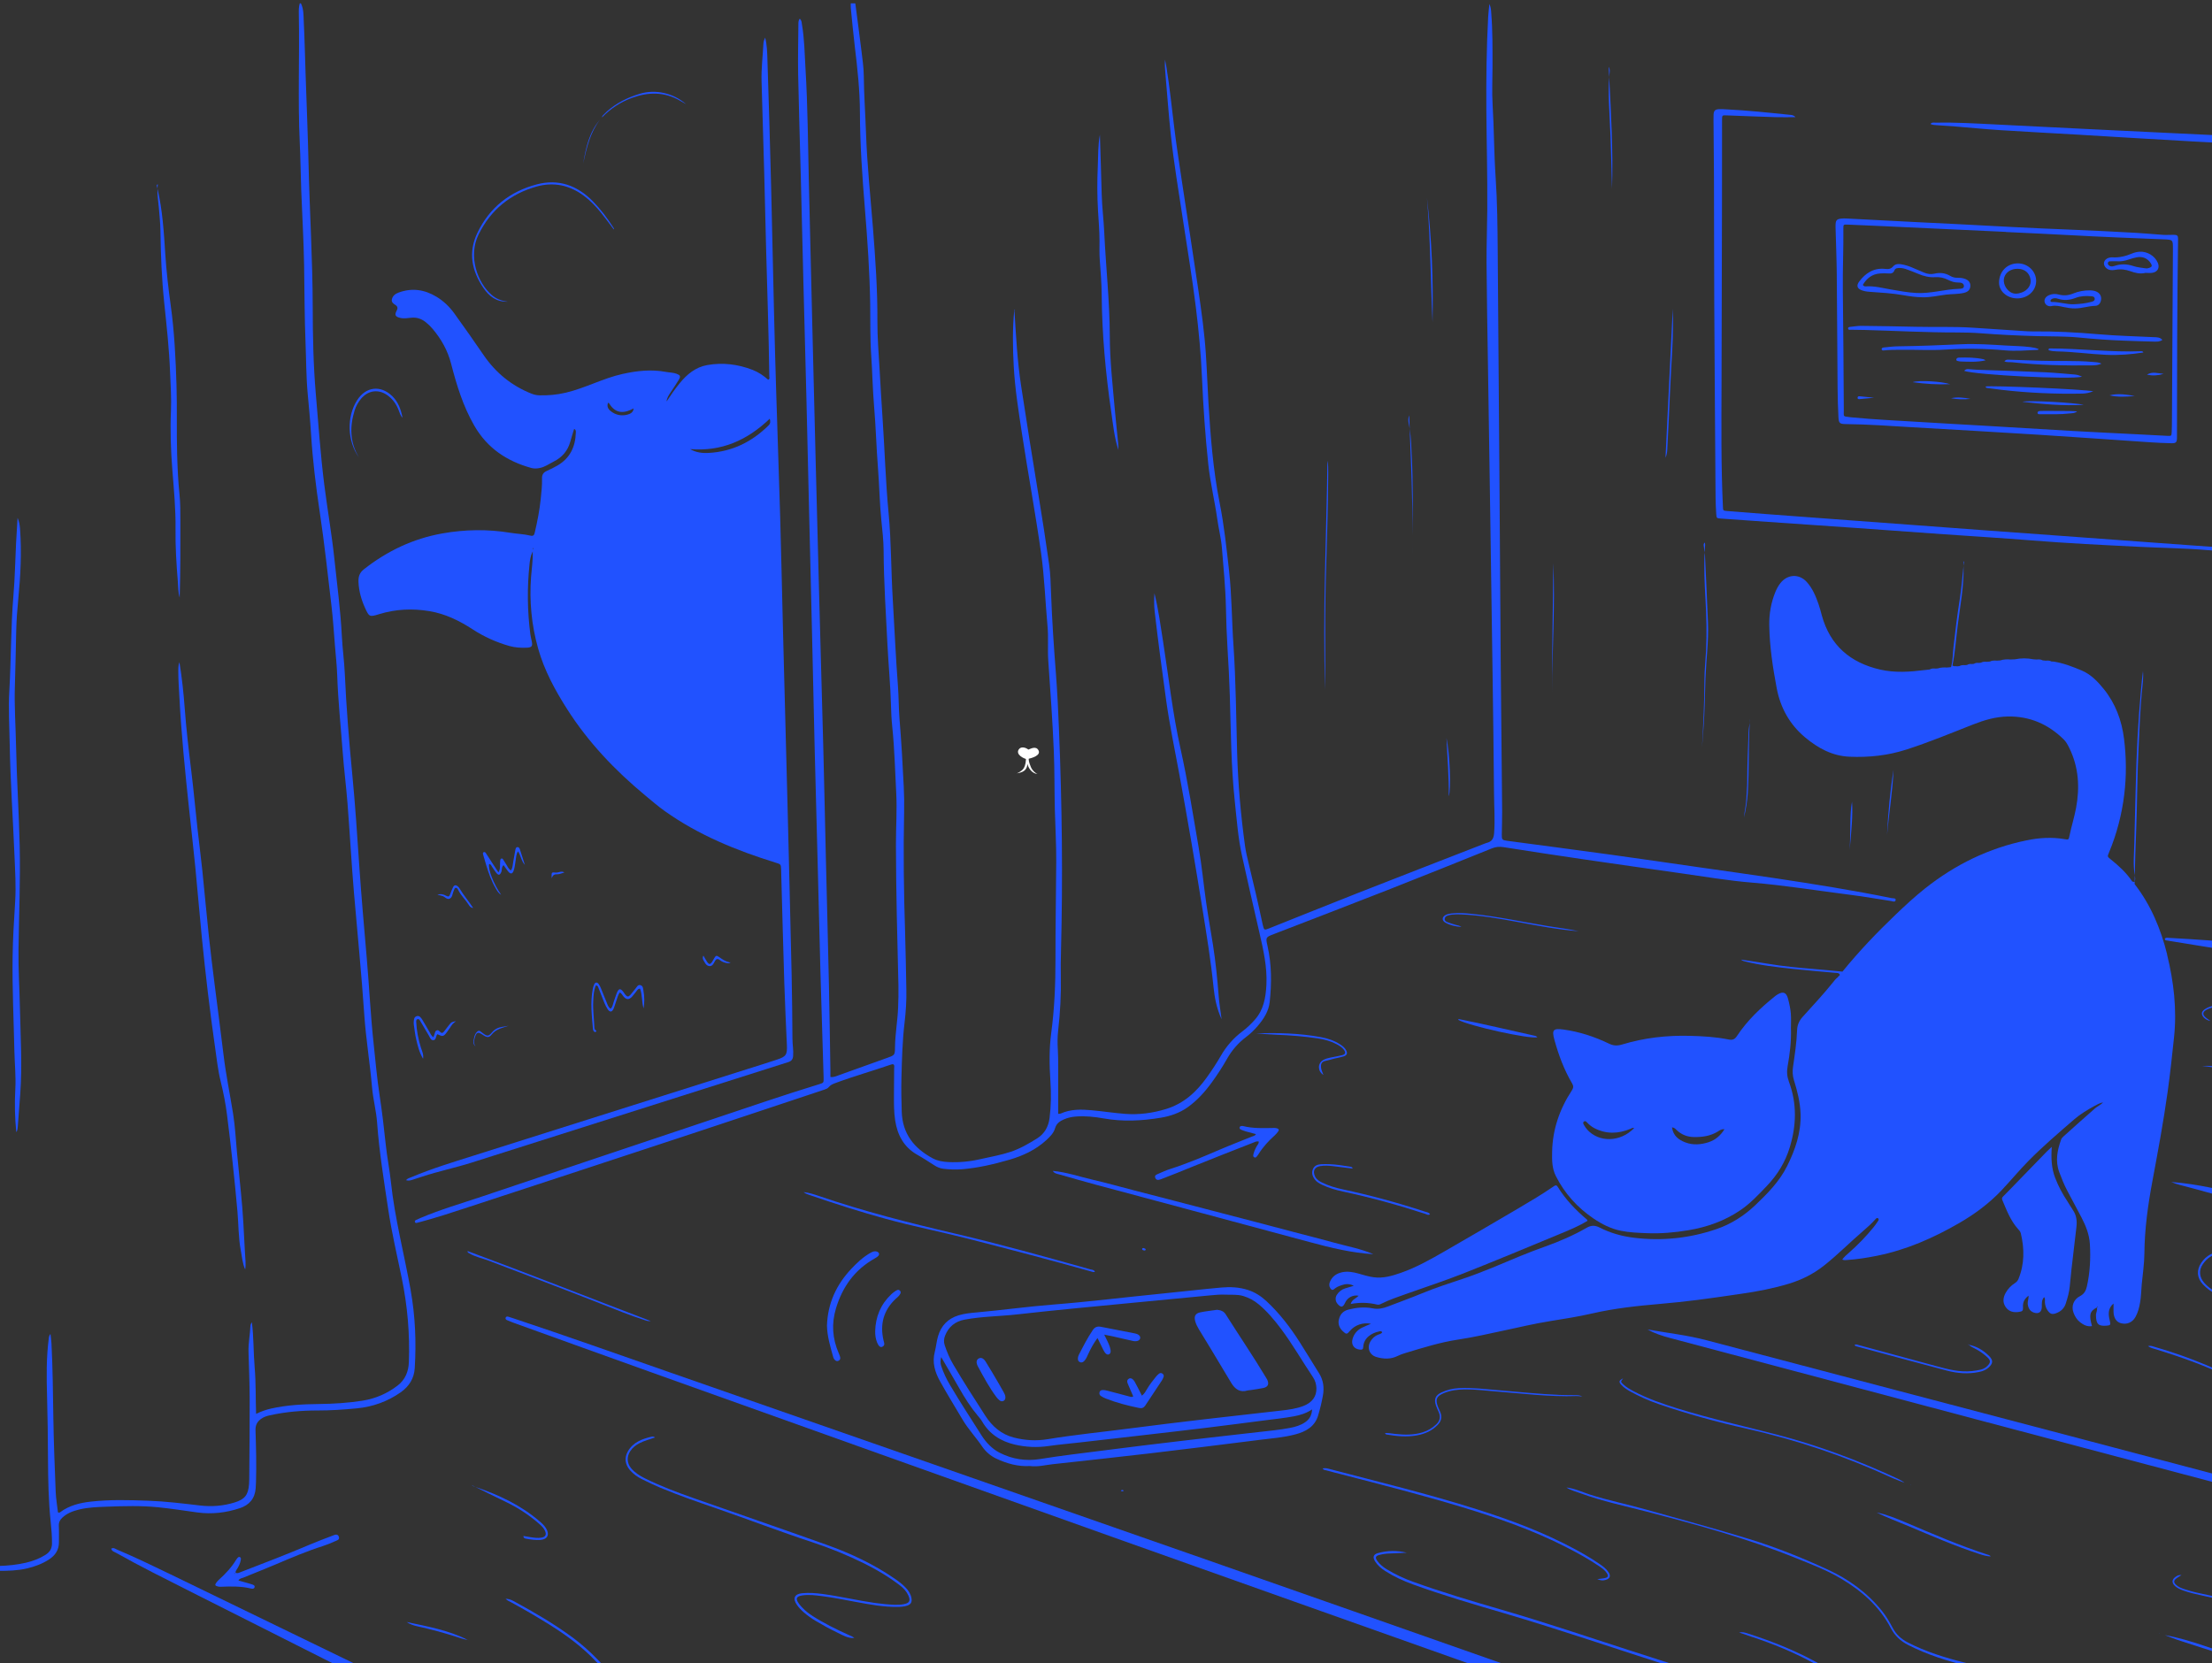 <svg width="476" height="358" viewBox="0 0 476 358" fill="none" xmlns="http://www.w3.org/2000/svg">
<rect x="0" y="0" width="476" height="358" fill="#333333" stroke="none"/>
<g clip-path="url(#clip0_5589_46300)">
<path d="M172.31 37.418C172.505 45.11 172.682 52.8 172.878 60.492C173.09 68.917 173.326 77.34 173.534 85.765C173.727 93.538 173.897 101.311 174.084 109.084C174.303 118.322 174.534 127.56 174.752 136.798C174.942 144.896 175.108 152.996 175.307 161.096C175.518 169.642 175.756 178.188 175.978 186.733C176.171 194.222 176.339 201.71 176.547 209.197C176.758 216.766 177.004 224.333 177.231 231.902C177.267 233.065 177.26 233.073 176.251 233.38C168.737 235.679 161.31 238.237 153.859 240.726C137.103 246.323 120.357 251.953 103.61 257.58C99.211 259.056 94.748 260.351 90.471 262.17C90.135 262.313 89.799 262.461 89.471 262.622C89.317 262.698 89.229 262.839 89.283 263.021C89.339 263.216 89.505 263.256 89.669 263.222C89.987 263.155 90.299 263.061 90.615 262.976C94.114 262.031 97.555 260.893 100.996 259.764C116.856 254.567 132.713 249.359 148.562 244.128C158.186 240.952 167.793 237.728 177.408 234.532C177.762 234.413 178.119 234.283 178.347 233.992C178.724 233.515 179.248 233.315 179.784 233.116C183.714 231.649 187.758 230.524 191.719 229.147C191.909 229.079 192.111 229.03 192.315 229.133C192.508 229.382 192.416 229.673 192.414 229.951C192.4 231.864 192.376 233.777 192.371 235.69C192.367 237.522 192.351 239.355 192.633 241.174C193.127 244.357 194.516 246.942 197.424 248.577C198.666 249.274 199.852 250.067 201.058 250.828C201.652 251.205 202.282 251.482 202.979 251.567C204.315 251.731 205.651 251.782 207 251.675C210.47 251.395 213.835 250.602 217.164 249.641C220.128 248.785 222.883 247.504 225.183 245.383C225.969 244.657 226.745 243.873 227.039 242.851C227.341 241.803 228.068 241.33 228.937 240.947C229.762 240.584 230.634 240.392 231.538 240.325C233.544 240.174 235.532 240.381 237.498 240.734C241.605 241.471 245.692 241.265 249.772 240.589C251.841 240.246 253.827 239.561 255.537 238.356C257.611 236.895 259.299 235.002 260.787 232.955C261.96 231.342 263.049 229.669 264.031 227.93C265.085 226.062 266.465 224.472 268.183 223.181C269.099 222.491 269.918 221.694 270.655 220.827C271.937 219.322 273.013 217.671 273.229 215.655C273.657 211.629 273.659 207.613 272.758 203.63C272.33 201.735 272.368 201.731 274.13 201.05C282.294 197.893 290.467 194.766 298.613 191.567C306.116 188.622 313.59 185.607 321.068 182.598C321.895 182.264 322.676 182.206 323.559 182.345C329.15 183.228 334.745 184.083 340.344 184.903C347.516 185.954 354.691 186.975 361.869 187.99C366.908 188.702 371.934 189.563 377.007 189.979C384.156 190.568 391.228 191.735 398.337 192.627C401.204 192.985 404.049 193.512 406.907 193.933C407.256 193.984 407.85 194.287 407.927 193.707C407.983 193.274 407.357 193.38 407.048 193.317C398.79 191.63 390.466 190.313 382.134 189.052C376.779 188.243 371.414 187.506 366.054 186.738C359.565 185.808 353.079 184.854 346.585 183.96C339.163 182.936 331.732 181.969 324.305 180.974C323.261 180.833 323.155 180.71 323.169 179.65C323.191 177.981 323.261 176.313 323.247 174.644C323.153 163.896 323.025 153.148 322.936 142.4C322.837 130.349 322.774 118.3 322.687 106.248C322.561 88.905 322.44 71.561 322.294 54.218C322.25 48.844 322.207 43.47 321.842 38.108C321.487 32.908 321.51 27.696 321.192 22.494C321.026 19.777 321.174 17.04 321.174 14.314C321.176 10.447 321.207 6.579 320.893 2.719C320.849 2.164 320.842 1.597 320.503 0.846C320.398 1.922 320.286 2.764 320.239 3.613C319.885 10.282 319.802 16.959 319.849 23.635C319.898 30.841 320.104 38.045 320.048 45.251C320.019 49.037 319.864 52.822 319.889 56.606C319.938 63.689 320.073 70.772 320.181 77.855C320.337 88.276 320.503 98.697 320.66 109.118C320.837 121.003 321.017 132.891 321.183 144.777C321.304 153.489 321.431 162.2 321.501 170.912C321.523 173.716 321.736 176.514 321.519 179.33C321.422 180.569 320.985 181.176 319.869 181.445C319.791 181.462 319.712 181.492 319.638 181.521C310.458 185.096 301.272 188.653 292.104 192.255C285.775 194.742 279.474 197.291 273.159 199.806C272.025 200.259 272.02 200.245 271.729 199.049C271.72 199.009 271.706 198.971 271.7 198.93C270.769 194.511 269.736 190.114 268.669 185.725C268.371 184.5 268.082 183.266 267.909 182.02C267.001 175.401 266.412 168.752 266.219 162.075C265.997 154.344 265.959 146.609 265.428 138.888C265.058 133.53 265.076 128.147 264.477 122.8C263.932 117.946 263.417 113.08 262.466 108.293C261.043 101.12 260.482 93.867 260.041 86.594C259.832 83.139 259.727 79.679 259.494 76.227C259.178 71.554 258.532 66.915 257.853 62.285C256.705 54.433 255.468 46.595 254.291 38.748C253.724 34.967 253.143 31.184 252.677 27.389C252.146 23.066 251.699 18.733 251.005 14.432C250.919 13.897 250.801 13.368 250.7 12.838C250.606 13.955 250.709 15.042 250.805 16.128C251.186 20.467 251.487 24.813 251.96 29.143C252.632 35.292 253.659 41.396 254.589 47.511C255.524 53.667 256.55 59.807 257.317 65.987C257.954 71.122 258.436 76.263 258.662 81.43C258.933 87.613 259.357 93.782 260.012 99.94C260.435 103.914 261.395 107.791 261.948 111.743C262.242 113.837 262.782 115.907 262.948 118.008C263.28 122.226 263.715 126.44 263.805 130.678C263.867 133.648 263.968 136.621 264.15 139.585C264.358 142.958 264.542 146.332 264.643 149.707C264.869 157.315 264.912 164.931 265.719 172.511C266.136 176.436 266.421 180.381 267.275 184.245C268.485 189.728 269.732 195.203 270.994 200.673C271.854 204.407 272.715 208.142 272.516 212.008C272.375 214.718 271.935 217.35 270.025 219.496C269.209 220.415 268.331 221.262 267.353 221.994C265.432 223.434 263.89 225.2 262.702 227.274C261.789 228.867 260.776 230.39 259.711 231.882C257.463 235.031 254.746 237.536 250.919 238.707C248.032 239.592 245.116 239.98 242.13 239.756C239.736 239.574 237.357 239.2 234.965 238.978C232.683 238.768 230.404 238.709 228.238 239.693C228.137 239.738 228.007 239.72 227.714 239.747C227.714 236.335 227.72 232.961 227.711 229.59C227.709 228.369 227.711 227.146 227.635 225.928C227.55 224.541 227.55 223.161 227.707 221.784C228.148 217.935 228.361 214.08 228.278 210.205C228.24 208.415 228.265 206.621 228.312 204.831C228.731 188.87 228.536 172.917 227.879 156.967C227.716 152.982 227.53 148.995 227.225 145.017C226.781 139.255 226.384 133.492 226.178 127.717C226.102 125.6 226.048 123.479 225.745 121.384C225.044 116.512 224.315 111.642 223.506 106.786C222.19 98.878 220.944 90.96 219.731 83.037C218.904 77.636 218.628 72.192 218.289 66.751C218.289 66.736 218.357 66.698 218.386 66.704C218.545 66.742 218.276 66.514 218.263 66.675C217.868 70.736 217.92 74.813 218.146 78.872C218.415 83.709 219.182 88.502 219.91 93.289C221.215 101.857 222.802 110.379 224.019 118.965C224.763 124.218 224.932 129.504 225.416 134.771C225.644 137.248 225.411 139.737 225.579 142.214C226.023 148.753 226.512 155.287 226.776 161.837C226.945 165.988 226.889 170.141 226.992 174.292C227.084 178.035 227.321 181.776 227.294 185.521C227.245 192.524 227.122 199.524 227.128 206.527C227.135 211.824 226.915 217.097 226.212 222.355C225.75 225.793 225.806 229.252 226.037 232.715C226.214 235.356 226.189 238.011 225.855 240.643C225.62 242.497 224.781 244.043 223.138 245.062C221.338 246.18 219.516 247.242 217.487 247.921C215.393 248.622 213.226 248.98 211.085 249.475C208.767 250.011 206.429 250.25 204.053 250.125C202.903 250.064 201.762 249.883 200.746 249.341C196.736 247.199 194.2 244.061 194.046 239.321C193.965 236.879 193.918 234.438 193.981 231.996C194.086 228.009 194.185 224.024 194.66 220.054C194.94 217.713 195.086 215.352 195.037 212.987C194.951 208.917 194.902 204.846 194.77 200.776C194.49 192.107 194.369 183.44 194.557 174.769C194.597 172.939 194.566 171.107 194.476 169.274C194.243 164.436 193.961 159.604 193.568 154.774C193.378 152.422 193.411 150.055 193.23 147.703C192.752 141.493 192.497 135.27 192.118 129.054C191.739 122.84 191.802 116.613 191.212 110.399C190.562 103.555 190.378 96.669 189.905 89.81C189.672 86.439 189.484 83.068 189.289 79.697C189.08 76.121 188.789 72.549 188.807 68.964C188.841 62.282 188.37 55.618 187.843 48.967C187.305 42.191 186.59 35.426 186.357 28.632C186.216 24.533 185.917 20.44 185.877 16.336C185.859 14.511 185.588 12.685 185.366 10.868C184.953 7.481 184.492 4.101 184.052 0.719H183.075C183.075 1.037 183.048 1.357 183.079 1.673C183.36 4.466 183.608 7.266 183.949 10.053C184.528 14.782 185.034 19.517 185.048 24.289C185.066 31.177 185.556 38.038 186.115 44.895C186.671 51.712 187.144 58.532 187.256 65.374C187.316 69.076 187.22 72.781 187.475 76.482C187.729 80.136 187.785 83.805 188.096 87.452C188.48 91.914 188.585 96.392 188.939 100.854C189.231 104.546 189.284 108.253 189.652 111.94C189.869 114.126 190.134 116.315 190.145 118.512C190.186 125.313 190.632 132.098 190.977 138.886C191.197 143.193 191.62 147.49 191.73 151.804C191.77 153.35 191.842 154.898 192.004 156.434C192.497 161.134 192.6 165.856 192.855 170.569C193.059 174.312 192.788 178.055 192.797 181.801C192.822 191.939 193.082 202.071 193.333 212.203C193.371 213.748 193.319 215.294 193.263 216.842C193.162 219.694 192.631 222.507 192.598 225.361C192.575 227.115 192.557 227.11 190.916 227.7C187.431 228.952 183.949 230.215 180.459 231.452C179.939 231.635 179.419 231.915 178.697 231.812C178.697 231.317 178.704 230.838 178.697 230.361C178.594 224.214 178.511 218.067 178.376 211.921C178.177 202.804 177.935 193.689 177.717 184.572C177.531 176.799 177.374 169.026 177.173 161.253C176.881 149.981 176.554 138.709 176.253 127.437C176.002 118.037 175.76 108.636 175.523 99.234C175.272 89.304 175.027 79.374 174.785 69.444C174.539 59.31 174.299 49.176 174.054 39.044C173.859 30.946 173.824 22.844 173.335 14.755C173.144 11.588 173.113 8.409 172.57 5.271C172.496 4.845 172.528 4.379 172.093 4.025C171.81 4.383 171.813 4.793 171.808 5.188C171.779 8.808 171.685 12.43 171.754 16.047C171.891 23.171 172.124 30.29 172.306 37.411L172.31 37.418Z" fill="#2152FF"/>
<path d="M88.376 277.715C86.986 269.949 84.962 262.301 84.123 254.432C83.839 251.764 83.303 249.123 83.02 246.453C82.646 242.891 82.231 239.341 81.689 235.797C81.115 232.058 80.794 228.282 80.389 224.521C79.743 218.531 79.463 212.509 78.945 206.508C78.369 199.819 77.773 193.131 77.315 186.428C76.865 179.854 76.452 173.275 75.809 166.709C75.103 159.503 74.525 152.279 74.202 145.039C74.083 142.357 73.704 139.687 73.567 137.008C73.285 131.392 72.538 125.826 71.949 120.241C71.384 114.899 70.445 109.606 69.774 104.276C68.961 97.809 68.521 91.316 67.963 84.828C67.427 78.581 67.304 72.3 67.293 66.039C67.275 55.896 66.641 45.779 66.405 35.648C66.251 28.977 65.972 22.308 65.751 15.637C65.629 12.017 65.551 8.395 65.372 4.777C65.305 3.416 65.387 2.006 64.751 0.721H64.506C64.275 1.511 64.291 2.325 64.307 3.133C64.477 12.331 64.074 21.531 64.506 30.726C64.668 34.14 64.697 37.561 64.823 40.979C65.022 46.349 65.352 51.713 65.441 57.085C65.535 62.701 65.524 68.319 65.753 73.933C65.898 77.51 65.878 81.096 66.206 84.667C66.468 87.545 66.75 90.422 66.927 93.305C67.275 98.956 67.959 104.577 68.797 110.166C69.819 116.971 70.552 123.805 71.357 130.635C71.684 133.422 71.85 136.229 72.081 139.026C72.254 141.137 72.491 143.245 72.563 145.357C72.747 150.854 73.332 156.32 73.738 161.797C74.016 165.529 74.495 169.247 74.787 172.979C75.284 179.39 75.63 185.815 76.174 192.221C76.916 200.94 77.797 209.647 78.387 218.378C78.741 223.62 79.609 228.808 80.059 234.039C80.279 236.599 80.965 239.09 81.149 241.648C81.604 247.949 82.626 254.179 83.558 260.413C84.298 265.357 85.457 270.238 86.461 275.137C87.688 281.122 88.21 287.13 87.984 293.217C87.91 295.201 87.206 296.966 85.578 298.221C83.346 299.941 80.83 301.039 78.037 301.482C74.933 301.975 71.81 302.17 68.667 302.206C65.204 302.244 61.749 302.416 58.349 303.183C57.282 303.422 56.253 303.765 55.109 304.334C54.99 300.895 55.082 297.65 54.807 294.417C54.529 291.149 54.614 287.856 54.201 284.59C54.02 284.861 53.901 285.13 53.89 285.401C53.809 287.271 53.424 289.117 53.48 290.999C53.578 294.334 53.713 297.672 53.726 301.01C53.746 306.464 53.679 311.919 53.645 317.373C53.641 318.066 53.645 318.76 53.596 319.448C53.421 321.784 52.686 322.72 50.467 323.404C48.059 324.145 45.587 324.347 43.094 324.055C39.373 323.619 35.654 323.153 31.906 323.021C27.794 322.875 23.679 322.75 19.576 323.209C17.205 323.475 14.923 324.029 12.957 325.487C12.816 325.592 12.674 325.632 12.47 325.52C12.304 324.055 12.042 322.566 11.982 321.069C11.771 315.743 11.558 310.413 11.479 305.084C11.399 299.793 11.345 294.5 11.078 289.214C11.042 288.519 10.937 287.827 10.863 287.135C10.628 287.408 10.551 287.675 10.516 287.946C9.951 292.159 10.007 296.4 10.13 300.627C10.26 305.062 10.303 309.5 10.327 313.935C10.352 318.498 10.433 323.047 10.908 327.588C11.069 329.118 11.197 330.659 11.188 332.214C11.184 333.403 10.666 334.118 9.751 334.691C8.46 335.5 7.048 336.024 5.575 336.367C1.762 337.256 -2.107 337.124 -5.979 336.972C-8.785 336.862 -11.572 336.495 -14.387 336.425C-18.23 336.331 -21.617 337.552 -24.771 339.579C-26.174 340.482 -27.557 341.416 -28.972 342.301C-31.041 343.593 -33.22 344.487 -35.676 344.738C-36.634 344.836 -37.647 344.861 -38.622 345.314C-38.465 345.419 -38.405 345.475 -38.333 345.506C-38.259 345.538 -38.176 345.558 -38.097 345.565C-35.307 345.791 -32.576 345.685 -29.98 344.415C-28.102 343.495 -26.358 342.406 -24.757 341.06C-23.587 340.076 -22.455 338.985 -21.034 338.39C-18.221 337.207 -15.259 336.848 -12.229 337.229C-8.306 337.722 -4.378 338.121 -0.419 338.119C1.661 338.119 3.737 338.08 5.777 337.601C7.451 337.207 9.052 336.629 10.509 335.69C11.867 334.817 12.69 333.641 12.679 331.97C12.67 330.789 12.721 329.606 12.659 328.43C12.62 327.705 12.88 327.174 13.374 326.703C14.412 325.713 15.703 325.236 17.061 324.909C19.054 324.427 21.096 324.374 23.13 324.3C26.752 324.17 30.381 324.069 33.993 324.427C36.826 324.71 39.644 325.162 42.468 325.545C45.596 325.968 48.644 325.617 51.623 324.622C53.675 323.937 54.861 322.53 55.02 320.332C55.051 319.887 55.076 319.439 55.089 318.993C55.201 315.288 55.107 311.583 54.984 307.882C54.946 306.769 55.318 306.039 56.17 305.411C56.75 304.984 57.394 304.786 58.073 304.636C61.469 303.888 64.914 303.593 68.382 303.599C71.198 303.604 73.998 303.411 76.795 303.138C80.23 302.802 83.379 301.679 86.21 299.699C88.019 298.436 89.113 296.702 89.248 294.505C89.593 288.882 89.367 283.289 88.369 277.722L88.376 277.715Z" fill="#2152FF"/>
<path d="M257.314 334.912C219.627 321.731 181.929 308.575 144.231 295.428C132.971 291.501 121.733 287.507 110.417 283.742C110.07 283.625 109.722 283.507 109.37 283.41C109.171 283.357 108.942 283.359 108.834 283.569C108.693 283.845 108.855 284.046 109.099 284.15C109.662 284.387 110.226 284.618 110.8 284.824C120.375 288.271 129.942 291.734 139.525 295.159C172.792 307.05 206.056 318.947 239.334 330.806C265.405 340.097 291.493 349.335 317.573 358.602C317.9 358.719 318.304 358.721 318.505 359.089H326.082C325.627 358.916 325.174 358.735 324.715 358.573C302.251 350.684 279.794 342.77 257.319 334.909L257.314 334.912Z" fill="#2152FF"/>
<path d="M530.577 331.579C503.022 324.297 475.47 317.003 447.911 309.734C421.019 302.642 394.117 295.593 367.233 288.481C363.054 287.376 358.775 286.91 354.533 286.162C356.067 287.022 357.714 287.558 359.398 288.003C381.357 293.839 403.312 299.688 425.274 305.512C457.745 314.12 490.22 322.713 522.691 331.315C525.603 332.086 528.504 332.892 531.411 333.68V331.727C531.115 331.776 530.853 331.649 530.579 331.577L530.577 331.579Z" fill="#2152FF"/>
<path d="M484.152 257.512C478.582 256.258 473.04 254.842 467.232 254.414C468.516 254.983 469.826 255.22 471.099 255.579C477.443 257.371 483.861 258.879 490.261 260.438C499.745 262.747 509.295 264.801 518.813 266.981C523.016 267.942 527.21 268.943 531.409 269.924V268.215C531.093 268.134 530.781 268.045 530.463 267.973C515.027 264.483 499.591 260.991 484.152 257.512Z" fill="#2152FF"/>
<path d="M36.739 338.892C32.933 337.049 29.122 335.207 25.224 333.559C24.843 333.398 24.466 333.039 23.944 333.333C24.056 333.913 24.598 334.02 24.988 334.24C30.198 337.183 35.56 339.831 40.895 342.533C51.346 347.826 61.817 353.081 72.275 358.365C72.644 358.551 73.164 358.571 73.31 359.091H78.199C77.883 358.912 77.576 358.712 77.251 358.556C63.749 351.997 50.25 345.436 36.742 338.892H36.739Z" fill="#2152FF"/>
<path d="M410.484 353.499C409.11 352.782 408.034 351.805 407.297 350.414C406.613 349.124 405.878 347.854 404.952 346.707C401.793 342.791 397.823 339.924 393.295 337.834C387.785 335.289 382.147 333.027 376.348 331.248C369 328.995 361.568 327.003 354.171 324.909C350.176 323.778 346.099 322.969 342.14 321.697C340.423 321.145 338.777 320.343 337.078 320.178C337.959 320.769 339.114 321.047 340.212 321.452C344.81 323.141 349.602 324.134 354.326 325.363C365.193 328.193 376.023 331.138 386.456 335.363C389.737 336.691 393.055 337.939 396.115 339.754C400.607 342.415 404.436 345.755 406.889 350.454C407.736 352.078 408.971 353.223 410.578 354.05C414.66 356.149 419.003 357.506 423.439 358.606C423.833 358.705 424.347 358.597 424.589 359.09H428.989C426.904 358.738 424.82 358.38 422.766 357.865C418.532 356.803 414.378 355.526 410.486 353.499H410.484Z" fill="#2152FF"/>
<path d="M350.666 355.233C341.495 352.256 332.358 349.173 323.098 346.479C316.729 344.626 310.372 342.738 304.129 340.486C302.134 339.767 300.213 338.882 298.401 337.771C297.63 337.299 296.935 336.734 296.404 336C295.871 335.265 295.983 334.911 296.839 334.685C297.547 334.496 298.274 334.4 299.011 334.378C300.255 334.34 301.497 334.27 302.739 334.214C300.656 333.703 298.578 333.724 296.532 334.293C295.53 334.57 295.346 335.171 295.893 336.053C296.44 336.934 297.211 337.597 298.079 338.15C299.939 339.342 301.934 340.258 304.003 341.013C310.466 343.372 317.068 345.294 323.665 347.233C335.806 350.804 347.77 354.932 359.826 358.776C360.009 358.835 360.236 358.837 360.299 359.086H362.498C362.04 358.922 361.588 358.745 361.124 358.595C357.638 357.47 354.15 356.359 350.666 355.228V355.233Z" fill="#2152FF"/>
<path d="M123.069 352.352C119.094 349.438 114.84 346.973 110.515 344.621C109.993 344.337 109.444 344.133 108.803 344.131C109.168 344.523 109.637 344.693 110.058 344.922C112.777 346.391 115.44 347.955 118.065 349.583C121.809 351.908 125.34 354.502 128.366 357.73C128.74 358.129 129.256 358.452 129.301 359.088H130.034C129.727 358.308 129.126 357.75 128.565 357.168C126.868 355.41 125.039 353.797 123.069 352.35V352.352Z" fill="#2152FF"/>
<path d="M465.853 351.951C466.828 352.312 468.027 352.811 469.263 353.201C475.078 355.042 480.839 357.054 486.732 358.642C487.053 358.73 487.481 358.674 487.656 359.09H489.61C484.511 357.565 479.433 355.965 474.387 354.27C471.507 353.302 468.601 352.422 465.853 351.951Z" fill="#2152FF"/>
<path d="M392.026 358.421C386.955 355.511 381.564 353.341 376.005 351.566C375.48 351.398 374.935 351.235 374.231 351.381C375.144 351.694 375.942 351.981 376.747 352.243C381.519 353.798 386.146 355.69 390.54 358.125C391.004 358.383 391.636 358.459 391.833 359.089H392.81C392.739 358.647 392.32 358.589 392.026 358.421Z" fill="#2152FF"/>
<path d="M466.356 205.477C464.997 199.969 462.856 194.821 459.353 190.3C459.353 190.112 459.359 189.924 459.362 189.736C459.243 189.915 459.019 189.792 458.833 189.729C457.573 187.852 455.927 186.349 454.179 184.947C453.462 184.371 453.473 184.373 453.843 183.484C455.504 179.483 456.591 175.323 457.115 171.034C457.606 167.026 457.571 163.001 457.068 158.996C456.575 155.051 455.228 151.426 452.706 148.304C451.395 146.68 449.931 145.157 447.992 144.334C446.059 143.515 444.078 142.751 441.98 142.41C441.821 142.386 441.657 142.401 441.495 142.399C441.336 142.392 441.173 142.415 441.009 142.426C441.17 142.415 441.334 142.392 441.495 142.399C441.103 142.173 440.675 142.164 440.242 142.206C440.018 142.186 439.796 142.164 439.572 142.144C439.169 141.911 438.729 141.911 438.285 141.96C438.048 141.947 437.808 141.931 437.57 141.915C436.248 141.644 434.927 141.64 433.605 141.915C433.286 141.929 432.966 141.942 432.648 141.955C431.892 141.879 431.148 141.917 430.422 142.157C430.186 142.173 429.953 142.186 429.718 142.202C429.198 142.157 428.682 142.153 428.2 142.395C427.971 142.415 427.745 142.433 427.516 142.453C427.081 142.408 426.653 142.421 426.261 142.645C426.109 142.661 425.958 142.679 425.806 142.695C425.443 142.65 425.093 142.67 424.777 142.883C424.631 142.901 424.486 142.916 424.34 142.934C423.974 142.89 423.62 142.907 423.302 143.125C423.159 143.14 423.015 143.158 422.874 143.174C422.759 143.291 422.634 143.353 422.506 143.382C422.636 143.351 422.759 143.291 422.874 143.174C422.439 143.138 422.011 143.156 421.618 143.378C421.466 143.394 421.314 143.409 421.161 143.425C420.856 143.329 420.507 143.53 420.155 143.235C420.733 140.37 420.924 137.41 421.298 134.474C421.831 130.274 422.652 126.098 422.533 121.795C422.271 124.151 422.112 126.521 421.737 128.867C421.186 132.321 420.751 135.786 420.37 139.263C420.213 140.71 420.242 142.182 419.841 143.6C419.547 143.624 419.254 143.651 418.96 143.678C418.294 143.644 417.633 143.653 416.992 143.875C416.835 143.886 416.676 143.895 416.519 143.907C416.079 143.873 415.642 143.851 415.248 144.106C414.884 144.146 414.521 144.182 414.158 144.227C410.955 144.628 407.747 144.856 404.564 144.119C398.164 142.636 393.817 138.931 392.039 132.473C391.813 131.651 391.609 130.818 391.327 130.014C390.73 128.32 390.042 126.656 388.827 125.298C387.166 123.441 384.671 123.56 383.12 125.52C382.663 126.1 382.32 126.743 382.039 127.426C381.1 129.72 380.688 132.14 380.726 134.586C380.797 139.151 381.488 143.669 382.331 148.14C383.122 152.327 385.113 155.938 388.437 158.716C391.215 161.036 394.297 162.721 398.002 162.88C402.141 163.059 406.218 162.627 410.177 161.357C415.064 159.789 419.8 157.82 424.573 155.945C426.972 155.002 429.431 154.269 432.031 154.222C436.761 154.135 440.765 155.868 444.109 159.177C444.638 159.701 444.975 160.355 445.297 161.014C447.317 165.127 447.573 169.463 446.754 173.879C446.378 175.913 445.737 177.897 445.326 179.931C445.161 180.753 445.118 180.769 444.259 180.619C441.529 180.146 438.808 180.325 436.124 180.874C427.996 182.536 420.751 186.082 414.261 191.226C412.055 192.973 410 194.884 407.967 196.823C403.898 200.706 400.027 204.771 396.476 209.135C394.413 208.944 392.353 208.738 390.291 208.568C387.011 208.297 383.736 208.001 380.488 207.45C378.551 207.123 376.608 206.848 374.666 206.55C374.873 206.747 375.099 206.839 375.332 206.899C378.847 207.791 382.443 208.181 386.034 208.57C388.982 208.891 391.939 209.121 394.891 209.397C395.283 209.433 395.732 209.352 395.929 209.845C395.864 209.921 395.799 209.997 395.734 210.073C395.602 210.109 395.525 210.194 395.505 210.331C395.05 210.625 394.745 211.066 394.418 211.473C392.358 214.052 390.085 216.444 387.888 218.902C387.126 219.755 386.754 220.655 386.715 221.746C386.621 224.394 386.222 227.008 385.843 229.625C385.704 230.579 385.734 231.529 386.039 232.505C386.776 234.873 387.386 237.279 387.464 239.786C387.59 243.811 386.325 247.471 384.563 251.006C382.916 254.312 380.365 256.888 377.738 259.391C375.323 261.689 372.537 263.472 369.383 264.552C363.642 266.518 357.746 267.152 351.691 266.429C349.064 266.115 346.563 265.419 344.242 264.231C343.133 263.662 342.341 263.745 341.353 264.317C338.56 265.923 335.612 267.197 332.577 268.284C330.739 268.94 328.912 269.63 327.107 270.38C323.052 272.069 319.026 273.832 314.854 275.232C311.886 276.229 308.9 277.177 306.004 278.382C303.563 279.397 301.07 280.281 298.604 281.238C297.557 281.643 296.492 281.838 295.376 281.614C293.621 281.263 291.901 281.446 290.18 281.879C289.059 282.159 288.422 282.851 288.14 283.91C287.862 284.954 288.2 285.826 288.976 286.554C289.711 287.244 289.844 287.241 290.503 286.453C291.561 285.189 293.379 284.58 295.02 284.941C294.352 285.23 293.668 285.481 293.027 285.812C292.047 286.321 291.366 287.111 291.059 288.189C290.704 289.434 291.372 290.384 292.659 290.505C293.105 290.548 293.332 290.449 293.354 289.941C293.444 287.967 295.156 286.93 296.721 286.596C296.954 286.547 297.284 286.419 297.434 286.8C297.192 287.14 296.806 287.172 296.479 287.313C295.824 287.6 295.32 288.059 294.946 288.664C294.096 290.03 294.647 291.641 296.192 292.091C297.71 292.535 299.25 292.608 300.72 291.878C301.272 291.605 301.845 291.403 302.428 291.229C306.165 290.106 309.866 288.928 313.762 288.341C317.091 287.839 320.395 287.08 323.695 286.374C326.957 285.678 330.201 284.9 333.498 284.374C336.551 283.888 339.609 283.404 342.624 282.712C347.439 281.605 352.33 281.081 357.24 280.658C359.957 280.425 362.669 280.134 365.375 279.793C368.524 279.394 371.663 278.917 374.805 278.465C378.233 277.972 381.627 277.318 384.945 276.312C387.693 275.479 390.208 274.229 392.49 272.423C395.467 270.069 398.121 267.365 400.997 264.903C401.894 264.137 402.768 263.342 403.555 262.457C403.705 262.287 403.911 262.036 404.16 262.253C404.398 262.457 404.212 262.708 404.077 262.905C403.804 263.308 403.528 263.714 403.221 264.095C401.609 266.097 399.818 267.93 397.893 269.634C397.393 270.078 396.864 270.501 396.429 271.124C396.859 271.292 397.177 271.227 397.489 271.207C399.646 271.064 401.775 270.725 403.891 270.302C410.233 269.032 416.061 266.467 421.621 263.246C424.943 261.322 428.005 259.057 430.668 256.255C432.661 254.158 434.495 251.918 436.523 249.861C439.642 246.701 443.018 243.82 446.373 240.919C447.671 239.797 449.14 238.921 450.635 238.094C451.2 237.783 451.769 237.454 452.542 237.275C452.007 237.893 451.359 238.11 450.881 238.524C448.611 240.496 446.382 242.518 444.141 244.523C443.899 244.741 443.652 244.956 443.535 245.276C442.713 247.579 442.233 249.895 443.132 252.303C443.645 253.676 444.185 255.034 444.878 256.331C445.896 258.232 446.916 260.132 447.911 262.045C448.839 263.828 449.592 265.712 449.716 267.708C449.906 270.795 449.756 273.891 449.068 276.93C448.864 277.833 448.481 278.53 447.568 279C446.192 279.712 445.692 281.157 446.194 282.542C446.49 283.355 446.949 284.092 447.64 284.625C448.368 285.187 449.173 285.606 450.177 285.436C449.485 283.001 449.691 282.244 451.215 281.428C451.406 282.006 451.025 282.519 451.029 283.077C451.043 285.102 451.628 285.472 453.311 285.342C454.206 285.272 454.217 285.147 453.991 284.208C453.683 282.931 453.556 281.659 454.807 280.573C454.807 281.26 454.793 281.816 454.809 282.369C454.849 283.693 455.427 284.564 456.421 284.822C457.685 285.151 458.875 284.647 459.527 283.478C460.07 282.508 460.335 281.444 460.527 280.355C460.756 279.067 460.754 277.761 460.879 276.467C461.094 274.24 461.431 272.011 461.451 269.782C461.496 264.509 462.222 259.335 463.188 254.162C464.374 247.807 465.555 241.45 466.45 235.041C466.995 231.13 467.418 227.21 467.831 223.285C468.463 217.262 467.781 211.346 466.338 205.495L466.356 205.477ZM451.395 281.37C451.366 281.473 451.305 281.482 451.231 281.406C451.227 281.312 451.271 281.258 451.363 281.269C451.379 281.269 451.401 281.341 451.392 281.37H451.395Z" fill="#2152FF"/>
<path d="M85.153 65.685C85.565 65.965 85.641 66.355 85.368 66.852C84.846 67.802 85.074 68.189 86.15 68.429C86.969 68.613 87.778 68.454 88.582 68.382C89.753 68.277 90.741 68.651 91.636 69.363C92.18 69.795 92.669 70.281 93.118 70.812C94.971 73.019 96.337 75.431 97.072 78.281C98.26 82.886 99.65 87.429 102.057 91.611C104.853 96.468 109.076 99.277 114.353 100.733C114.958 100.901 115.548 100.856 116.16 100.733C117.272 100.511 118.162 99.846 119.141 99.355C120.946 98.453 122.17 97.059 122.714 95.092C122.97 94.167 123.266 93.253 123.544 92.326C123.959 92.498 123.92 92.817 123.914 93.083C123.831 96.134 122.683 98.609 119.968 100.197C119.231 100.628 118.46 101.006 117.68 101.353C116.962 101.671 116.619 102.144 116.639 102.955C116.675 104.463 116.514 105.961 116.355 107.46C116.097 109.892 115.626 112.285 115.07 114.664C114.947 115.188 114.743 115.439 114.153 115.293C112.725 114.944 111.248 114.915 109.807 114.679C104.929 113.878 100.073 113.954 95.22 114.812C88.91 115.927 83.315 118.595 78.291 122.547C77.334 123.299 77.092 124.18 77.143 125.309C77.233 127.253 77.751 129.072 78.546 130.833C79.436 132.797 79.515 132.835 81.575 132.199C85.144 131.095 88.771 130.933 92.443 131.552C95.841 132.123 98.858 133.601 101.712 135.463C104.151 137.053 106.778 138.234 109.574 139.036C110.838 139.399 112.143 139.475 113.45 139.408C114.431 139.356 114.642 139.04 114.44 138.079C114.333 137.562 114.196 137.049 114.126 136.525C113.472 131.498 113.42 126.462 113.952 121.422C114.041 120.566 114.149 119.693 114.64 118.678C114.689 120.674 114.413 122.408 114.281 124.146C113.884 129.397 114.387 134.587 115.808 139.62C117.13 144.298 119.453 148.581 122.067 152.678C126.597 159.783 132.336 165.809 138.798 171.174C140.208 172.343 141.592 173.546 143.089 174.608C150.35 179.758 158.467 183.064 166.905 185.68C168.041 186.032 168.05 186.001 168.093 187.244C168.097 187.408 168.099 187.569 168.104 187.732C168.324 195.667 168.523 203.603 168.772 211.535C168.913 216.011 169.137 220.482 169.33 224.955C169.42 227.034 169.169 227.426 167.16 228.089C165.149 228.752 163.13 229.384 161.112 230.022C141.32 236.283 121.529 242.544 101.737 248.799C97.312 250.196 92.871 251.543 88.589 253.355C88.197 253.521 87.742 253.597 87.361 254.022C87.953 254.215 88.403 254.052 88.847 253.915C89.508 253.711 90.161 253.483 90.82 253.268C94.341 252.112 97.977 251.359 101.508 250.241C124.205 243.044 146.891 235.82 169.588 228.625C170.337 228.387 170.624 228.009 170.677 227.256C170.765 226.028 170.536 224.825 170.527 223.605C170.491 219.006 170.455 214.405 170.352 209.806C170.072 197.434 169.765 185.062 169.453 172.693C169.137 160.159 168.797 147.626 168.476 135.093C168.272 127.076 168.113 119.059 167.88 111.042C167.535 99.284 167.1 87.528 166.779 75.767C166.452 63.846 166.234 51.92 165.934 39.996C165.703 30.881 165.436 21.768 165.136 12.656C165.087 11.168 165.051 9.657 164.652 8.084C164.432 8.557 164.304 8.94 164.282 9.347C164.143 12.069 163.8 14.78 163.881 17.512C164.078 24.105 164.275 30.695 164.454 37.288C164.6 42.659 164.721 48.031 164.856 53.403C165.089 62.6 165.434 71.793 165.544 80.993C165.546 81.24 165.714 81.574 165.295 81.728C164.293 80.832 163.179 80.084 161.915 79.6C158.774 78.397 155.548 77.99 152.206 78.576C149.673 79.022 147.823 80.588 146.304 82.434C145.299 83.657 144.371 84.996 143.443 86.412C143.517 85.603 143.927 85.041 144.3 84.466C144.894 83.543 145.537 82.649 146.093 81.706C146.514 80.991 146.387 80.754 145.606 80.456C144.873 80.176 144.087 80.201 143.329 80.057C140.184 79.463 137.101 79.797 134.006 80.481C129.773 81.415 125.945 83.538 121.728 84.528C119.838 84.972 117.969 85.144 116.054 85.091C115.485 85.075 114.929 84.954 114.391 84.741C110.096 83.039 106.675 80.239 104.079 76.446C102.01 73.422 99.907 70.423 97.76 67.454C96.722 66.021 95.469 64.809 93.949 63.888C91.365 62.32 88.654 61.908 85.763 62.979C85.059 63.239 84.543 63.64 84.346 64.356C84.155 65.049 84.657 65.358 85.15 65.694L85.153 65.685ZM114.73 118.302C114.716 118.23 114.691 118.158 114.696 118.087C114.703 118.017 114.738 117.95 114.765 117.878C114.779 117.954 114.806 118.028 114.799 118.098C114.792 118.167 114.754 118.232 114.73 118.299V118.302ZM165.638 90.126C165.824 90.72 165.795 91.168 165.396 91.562C161.823 95.101 157.579 97.207 152.52 97.489C151.157 97.565 149.783 97.422 148.509 96.665C155.237 97.232 160.792 94.783 165.638 90.126ZM130.849 86.688C130.941 86.737 131.024 86.755 131.056 86.804C132.203 88.666 133.683 89.12 135.707 88.227C135.925 88.13 136.133 88.02 136.346 87.915C136.292 88.744 135.656 89.082 135.014 89.248C133.683 89.591 132.423 89.335 131.347 88.43C130.809 87.978 130.569 87.411 130.849 86.688Z" fill="#2152FF"/>
<path d="M385.379 218.241C385.292 217.151 385.056 216.075 384.778 215.009C384.415 213.625 383.745 213.313 382.503 214.055C382.295 214.18 382.097 214.328 381.909 214.48C378.818 216.965 375.957 219.682 373.765 223.013C373.265 223.772 372.752 223.9 371.956 223.741C369.192 223.185 366.39 223.026 363.577 222.957C358.656 222.834 353.814 223.38 349.107 224.812C348.048 225.134 347.23 225.118 346.244 224.641C343.15 223.152 339.907 222.079 336.49 221.608C334.217 221.295 333.897 221.66 334.5 223.844C335.401 227.11 336.576 230.271 338.302 233.198C338.642 233.776 338.598 234.164 338.232 234.726C335.618 238.727 334.094 243.106 334.002 247.907C333.968 249.676 333.951 251.457 334.807 253.151C336.71 256.914 339.445 259.927 342.899 262.272C344.679 263.479 346.591 264.465 348.759 264.909C350.651 265.296 352.556 265.363 354.462 265.437C357.439 265.554 360.409 265.289 363.339 264.799C367.347 264.127 371.124 262.792 374.52 260.482C376.664 259.026 378.405 257.151 380.178 255.297C382.469 252.902 384.155 250.183 385.128 246.993C386.576 242.253 386.708 237.542 384.971 232.867C384.554 231.745 384.465 230.683 384.673 229.536C385.168 226.81 385.491 224.066 385.39 221.288C385.39 220.271 385.453 219.25 385.372 218.239L385.379 218.241ZM341.55 243.138C341.308 242.869 341.099 242.562 340.913 242.25C340.754 241.984 340.519 241.643 340.868 241.395C341.158 241.189 341.393 241.475 341.588 241.677C342.043 242.145 342.532 242.544 343.126 242.846C345.699 244.157 348.279 244.049 350.882 242.965C351.097 242.875 351.285 242.685 351.658 242.806C348.656 245.917 344.056 245.926 341.548 243.14L341.55 243.138ZM367.695 245.848C366.06 246.379 364.332 246.533 362.673 245.897C361.227 245.344 360.048 244.475 359.802 242.674C360.34 242.69 360.573 243.041 360.844 243.29C361.875 244.244 363.108 244.717 364.489 244.741C366.294 244.775 368.046 244.538 369.636 243.568C370.001 243.346 370.351 243.019 371.091 243.059C370.214 244.461 369.089 245.391 367.697 245.844L367.695 245.848Z" fill="#2152FF"/>
<path d="M270.825 309.95C273.491 309.616 276.185 309.43 278.788 308.734C280.985 308.145 282.915 307.094 283.634 304.72C284.069 303.281 284.426 301.812 284.686 300.334C284.972 298.694 284.782 297.09 283.87 295.627C282.469 293.383 281.103 291.118 279.682 288.887C277.64 285.684 275.344 282.686 272.549 280.086C271.365 278.984 270.052 278.139 268.51 277.646C266.653 277.053 264.735 276.963 262.831 277.133C258.492 277.521 254.163 278.034 249.827 278.462C242.087 279.225 234.367 280.191 226.61 280.802C221.129 281.235 215.68 281.992 210.206 282.485C208.867 282.606 207.529 282.729 206.236 283.13C203.951 283.838 202.515 285.359 201.846 287.644C201.526 288.741 201.445 289.893 201.158 290.986C200.551 293.293 201.199 295.361 202.284 297.309C203.846 300.119 205.527 302.86 207.17 305.625C208.381 307.659 210.017 309.386 211.342 311.341C212.091 312.446 213.14 313.375 214.369 313.953C216.675 315.035 219.101 315.707 221.618 315.555C223.337 315.781 224.929 315.337 226.543 315.161C233.546 314.388 240.551 313.64 247.548 312.817C255.313 311.903 263.071 310.929 270.827 309.955L270.825 309.95ZM203.364 287.509C204.131 285.589 205.491 284.438 207.572 284.046C211.349 283.334 215.189 283.343 218.991 282.906C223.279 282.411 227.574 281.992 231.869 281.562C235.799 281.168 239.733 280.805 243.665 280.428C249.258 279.891 254.853 279.358 260.446 278.818C261.5 278.717 262.556 278.621 263.616 278.665C264.909 278.735 266.207 278.567 267.496 278.948C268.779 279.326 269.897 279.942 270.906 280.789C272.728 282.317 274.237 284.129 275.658 286.022C278.153 289.348 280.207 292.968 282.527 296.409C283.011 297.126 283.258 297.952 283.28 298.828C283.323 300.571 282.374 301.875 280.538 302.603C278.969 303.225 277.308 303.436 275.649 303.622C264.723 304.845 253.8 306.073 242.898 307.493C237.086 308.25 231.246 308.819 225.46 309.778C222.997 310.185 220.612 310.042 218.206 309.435C215.465 308.743 213.501 307.004 212.039 304.742C209.677 301.084 207.325 297.419 205.113 293.665C204.339 292.354 203.768 290.975 203.29 289.545C203.064 288.869 203.104 288.172 203.366 287.511L203.364 287.509ZM223.81 314.052C220.818 314.538 217.863 314.101 215.137 312.708C213.476 311.859 212.194 310.494 211.21 308.947C208.919 305.342 206.583 301.763 204.411 298.082C203.642 296.776 203.003 295.432 202.528 293.994C202.317 293.356 202.38 292.758 202.537 292.106C203.835 294.341 205.153 296.566 206.426 298.815C207.612 300.909 208.899 302.93 210.45 304.776C210.764 305.15 211.089 305.524 211.331 305.945C212.916 308.698 215.384 310.244 218.386 310.942C220.773 311.498 223.205 311.606 225.658 311.247C227.832 310.931 230.024 310.748 232.208 310.497C236.897 309.961 241.589 309.426 246.279 308.884C250.767 308.364 255.255 307.851 259.74 307.305C263.901 306.798 268.059 306.256 272.215 305.716C274.313 305.443 276.418 305.235 278.501 304.841C279.817 304.592 281.074 304.209 282.35 303.369C282.28 304.682 281.76 305.492 280.884 306.106C279.895 306.801 278.759 307.121 277.597 307.347C275.318 307.788 273.004 307.99 270.7 308.257C265.241 308.888 259.78 309.486 254.324 310.134C248.707 310.799 243.091 311.48 237.48 312.204C232.921 312.791 228.352 313.31 223.81 314.049V314.052Z" fill="#2152FF"/>
<path d="M295.548 274.917C294.4 274.761 293.34 274.402 292.248 274.104C291.134 273.802 290.02 273.605 288.872 273.833C287.642 274.077 286.696 274.705 286.189 275.903C285.983 276.391 285.996 276.855 286.281 277.301C286.481 277.612 286.734 277.782 287.077 277.48C287.545 277.066 288.115 276.824 288.689 276.633C289.471 276.371 290.28 276.226 291.318 276.759C290.549 276.992 290.018 277.155 289.487 277.312C288.709 277.543 288.119 278.024 287.682 278.692C287.285 279.299 287.346 280.072 287.803 280.621C288.538 281.503 288.989 281.445 289.453 280.406C289.939 279.315 291.125 278.663 292.351 278.896C291.827 279.503 290.928 279.678 290.663 280.67C292.634 280.311 294.492 280.356 296.333 280.804C296.691 280.892 296.976 280.764 297.263 280.621C299.014 279.74 300.872 279.133 302.71 278.472C306.732 277.028 310.805 275.719 314.775 274.149C321.89 271.336 328.951 268.39 336.019 265.455C337.929 264.662 339.844 263.849 341.619 262.776C341.568 262.655 341.559 262.559 341.505 262.514C339.064 260.456 336.871 258.173 335.194 255.436C334.964 255.057 334.733 255.084 334.403 255.31C331.89 257.046 329.261 258.601 326.631 260.153C321.408 263.238 316.158 266.277 310.906 269.313C307.873 271.064 304.822 272.787 301.5 273.954C299.579 274.628 297.669 275.209 295.548 274.917Z" fill="#2152FF"/>
<path d="M440.038 280.282C440.085 280.948 440.253 281.564 440.65 282.106C441.188 282.84 441.589 282.97 442.434 282.668C443.45 282.303 444.185 281.644 444.524 280.598C444.925 279.359 445.286 278.112 445.398 276.803C445.501 275.63 445.618 274.456 445.752 273.284C446.106 270.215 446.476 267.147 446.83 264.078C446.978 262.792 446.833 261.569 446.071 260.462C445.631 259.828 445.266 259.143 444.838 258.502C443.795 256.939 442.928 255.288 442.251 253.534C441.455 251.475 441.356 249.336 441.522 246.852C441.007 247.335 440.706 247.595 440.433 247.877C437.682 250.709 434.936 253.547 432.188 256.381C431.82 256.762 431.446 257.136 431.071 257.51C430.861 257.723 430.724 257.924 430.863 258.26C431.778 260.435 432.607 262.653 434.196 264.465C434.461 264.768 434.764 265.052 434.862 265.471C435.651 268.795 435.667 272.079 434.351 275.296C434.187 275.697 433.923 275.966 433.571 276.192C432.737 276.729 432.06 277.435 431.583 278.306C431.038 279.299 430.923 280.336 431.583 281.313C432.282 282.345 433.336 282.56 434.499 282.377C435.23 282.262 435.373 282.115 435.326 281.331C435.266 280.307 435.642 279.539 436.532 278.887C436.579 279.552 436.288 280.076 436.344 280.647C436.434 281.59 436.873 282.262 437.658 282.525C438.72 282.881 439.377 282.392 439.381 281.277C439.384 280.564 439.31 279.816 439.875 279.205C440.161 279.561 440.013 279.937 440.038 280.282Z" fill="#2152FF"/>
<path d="M368.829 38.205C368.858 47.201 368.847 56.2 368.892 65.196C368.957 78.018 369.056 90.842 369.148 103.664C369.163 105.985 369.152 108.306 369.318 110.622C369.383 111.538 369.399 111.551 370.309 111.616C373.721 111.863 377.132 112.102 380.547 112.34C386.803 112.772 393.062 113.193 399.318 113.635C405.656 114.08 411.993 114.551 418.33 114.999C424.587 115.44 430.848 115.81 437.1 116.314C444.854 116.941 452.623 117.315 460.391 117.7C465.311 117.945 470.241 118.001 475.154 118.419C478.317 118.688 481.494 118.816 484.666 118.995C485.051 119.018 485.462 119.103 485.892 118.876C485.524 118.516 485.121 118.513 484.735 118.446C483.207 118.177 481.66 118.117 480.117 118.003C473.863 117.537 467.607 117.098 461.352 116.643C455.138 116.191 448.925 115.731 442.708 115.279C437.835 114.923 432.959 114.578 428.086 114.219C423.008 113.847 417.933 113.462 412.856 113.088C408.184 112.741 403.513 112.4 398.843 112.053C392.589 111.589 386.335 111.124 380.08 110.653C377.278 110.443 374.476 110.228 371.674 109.997C370.784 109.923 370.791 109.9 370.755 109.099C370.338 100.23 370.434 91.357 370.459 82.484C370.497 69.335 370.528 56.186 370.555 43.037C370.567 37.298 370.558 31.557 370.567 25.818C370.567 24.794 370.587 24.801 371.573 24.836C375.032 24.966 378.493 25.108 381.952 25.213C383.369 25.255 384.788 25.22 386.366 25.22C385.951 24.731 385.489 24.749 385.075 24.706C380.54 24.238 376.005 23.761 371.448 23.533C370.918 23.506 370.387 23.465 369.86 23.499C369.074 23.548 368.778 23.851 368.746 24.653C368.71 25.506 368.735 26.362 368.742 27.218C368.771 30.88 368.818 34.543 368.829 38.205Z" fill="#2152FF"/>
<path d="M395.255 59.113C395.336 67.251 395.361 75.391 395.43 83.53C395.448 85.604 395.504 87.68 395.612 89.752C395.683 91.11 395.881 91.269 397.255 91.282C401.9 91.327 406.529 91.67 411.16 91.941C420.304 92.476 429.45 92.992 438.589 93.567C446.511 94.067 454.431 94.645 462.351 95.176C463.976 95.285 465.604 95.373 467.231 95.402C468.312 95.422 468.462 95.187 468.462 94.096C468.469 79.856 468.502 65.614 468.697 51.374C468.706 50.744 468.507 50.545 467.801 50.54C467.027 50.536 466.252 50.601 465.483 50.551C463.575 50.431 461.67 50.227 459.762 50.124C454.967 49.866 450.17 49.602 445.373 49.42C437.316 49.12 429.268 48.661 421.221 48.242C418.374 48.103 415.527 47.969 412.682 47.823C407.6 47.563 402.518 47.292 397.436 47.035C396.99 47.012 396.538 47.003 396.096 47.064C395.271 47.178 395.054 47.431 395.002 48.251C394.982 48.576 394.991 48.903 395.002 49.228C395.089 52.523 395.224 55.818 395.258 59.113H395.255ZM396.672 49.158C396.663 48.338 396.701 48.311 397.611 48.345C400.093 48.439 402.574 48.553 405.056 48.668C413.718 49.071 422.38 49.478 431.044 49.884C431.248 49.893 431.449 49.906 431.653 49.917C431.653 49.924 431.653 49.931 431.653 49.938C436.33 50.166 441.008 50.368 445.682 50.628C452.308 50.997 458.939 51.25 465.57 51.515C467.606 51.595 467.601 51.591 467.59 53.654C467.52 65.943 467.453 78.232 467.381 90.523C467.377 91.336 467.366 92.152 467.328 92.965C467.285 93.838 467.269 93.856 466.42 93.816C464.346 93.717 462.273 93.601 460.199 93.493C455.523 93.254 450.847 93.036 446.173 92.772C439.874 92.416 433.577 92.022 427.278 91.65C422.402 91.363 417.522 91.106 412.648 90.799C407.977 90.503 403.298 90.306 398.638 89.849C398.477 89.833 398.313 89.826 398.152 89.802C396.506 89.551 396.78 89.842 396.768 88.223C396.71 79.636 396.67 71.05 396.56 62.464C396.504 58.026 396.721 53.593 396.674 49.158H396.672Z" fill="#2152FF"/>
<path d="M421.157 27.257C424.282 27.508 427.402 27.821 430.531 28.02C436.019 28.372 441.511 28.652 446.999 28.975C455.25 29.461 463.502 29.987 471.756 30.438C479.36 30.854 486.966 31.219 494.56 31.759C495.766 31.844 495.769 31.833 495.78 33.027C495.78 33.231 495.78 33.435 495.78 33.639C495.731 44.711 495.735 55.786 495.614 66.859C495.491 78.057 495.724 89.248 495.888 100.442C495.966 105.816 496.195 111.183 496.349 116.554C496.361 116.926 496.215 117.361 496.63 117.674C496.97 117.318 496.851 116.886 496.865 116.503C496.959 114.104 497.076 111.702 497.098 109.301C497.183 100.182 497.253 91.062 497.293 81.943C497.369 65.049 497.416 48.152 497.497 31.255C497.499 30.706 497.351 30.572 496.84 30.529C493.352 30.234 489.873 29.817 486.381 29.611C479.797 29.219 473.204 28.939 466.616 28.616C461.126 28.348 455.634 28.092 450.144 27.821C443.188 27.478 436.234 27.12 429.281 26.782C425.05 26.576 420.82 26.305 416.581 26.408C416.214 26.417 415.781 26.242 415.418 26.683C415.851 26.907 416.256 26.905 416.649 26.934C418.151 27.048 419.655 27.133 421.157 27.254V27.257Z" fill="#2152FF"/>
<path d="M38.371 144.577C38.369 146.329 38.499 148.074 38.591 149.821C39.012 157.995 39.835 166.133 40.703 174.267C41.146 178.436 41.63 182.6 42.041 186.771C42.534 191.793 42.933 196.827 43.44 201.847C44.224 209.622 45.119 217.384 46.237 225.119C46.609 227.695 46.874 230.295 47.499 232.824C48.075 235.161 48.544 237.52 48.844 239.896C49.723 246.841 50.483 253.8 51.097 260.774C51.344 263.569 51.292 266.39 51.817 269.16C52.079 270.536 52.178 271.952 52.763 273.262C52.949 272.052 52.781 270.849 52.716 269.651C52.485 265.303 52.294 260.953 51.839 256.618C51.543 253.785 51.272 250.949 51.001 248.113C50.734 245.317 50.606 242.508 50.162 239.733C49.488 235.515 48.616 231.33 48.107 227.083C47.497 221.992 46.811 216.911 46.177 211.822C45.744 208.35 45.302 204.877 44.932 201.396C44.437 196.742 44.029 192.078 43.545 187.423C43.233 184.428 42.839 181.442 42.509 178.449C42.043 174.202 41.655 169.944 41.133 165.703C40.59 161.299 40.077 156.895 39.752 152.469C39.508 149.14 39.145 145.825 38.611 142.525C38.355 143.2 38.371 143.887 38.369 144.573L38.371 144.577Z" fill="#2152FF"/>
<path d="M3.118 184.184C3.252 187.472 3.465 190.765 3.261 194.067C3.015 198.007 2.77 201.95 2.714 205.897C2.618 212.653 2.948 219.404 3.093 226.158C3.151 228.925 3.45 231.687 3.295 234.455C3.125 237.511 3.192 240.557 3.506 243.709C3.795 243.259 3.799 242.847 3.831 242.446C4.008 240.134 4.178 237.82 4.353 235.508C4.81 229.404 4.423 223.302 4.295 217.202C4.205 212.931 3.927 208.661 3.983 204.387C4.082 196.941 4.409 189.502 4.239 182.049C4.075 174.885 3.598 167.737 3.456 160.576C3.371 156.304 3.066 152.037 3.201 147.765C3.329 143.778 3.398 139.79 3.49 135.805C3.542 133.529 3.707 131.254 3.929 128.984C4.423 123.915 4.692 118.839 4.304 113.75C4.248 113.026 4.136 112.305 3.779 111.465C3.663 113.443 3.544 115.212 3.454 116.987C3.268 120.685 3.21 124.392 2.898 128.079C2.318 134.938 2.407 141.822 2.008 148.688C1.786 152.507 2.019 156.338 2.087 160.162C2.226 168.181 2.793 176.18 3.118 184.191V184.184Z" fill="#2152FF"/>
<path d="M250.932 150.658C251.667 155.938 252.759 161.155 253.729 166.394C255.529 176.112 257.181 185.858 258.751 195.616C259.656 201.238 260.575 206.859 261.147 212.531C261.376 214.791 261.808 217.04 262.875 219.399C262.64 217.566 262.375 215.991 262.25 214.406C261.954 210.714 261.604 207.029 261.021 203.371C260.542 200.358 260.001 197.356 259.567 194.337C258.997 190.392 258.63 186.414 257.953 182.487C256.724 175.355 255.606 168.202 254.03 161.126C252.337 153.536 251.49 145.799 250.288 138.123C249.744 134.644 249.275 131.151 248.423 127.697C248.351 129.001 248.318 130.271 248.464 131.532C249.197 137.919 250.048 144.289 250.934 150.656L250.932 150.658Z" fill="#2152FF"/>
<path d="M33.88 40.582C33.894 40.278 33.918 39.973 33.965 39.666C33.75 39.753 33.705 39.865 33.737 39.986C33.786 40.186 33.833 40.383 33.88 40.582Z" fill="#2152FF"/>
<path d="M34.181 44.668C34.311 46.33 34.5 47.988 34.522 49.659C34.587 54.867 34.802 60.066 35.347 65.252C35.872 70.227 36.41 75.205 36.602 80.209C36.708 82.931 36.905 85.65 36.788 88.381C36.605 92.653 36.75 96.927 37.089 101.183C37.425 105.401 37.826 109.612 37.773 113.848C37.723 117.638 37.959 121.413 38.27 125.183C38.362 126.296 38.317 127.432 38.663 128.619C38.842 123.077 38.824 117.64 38.815 112.202C38.813 110.25 38.826 108.297 38.622 106.348C38.326 103.515 38.201 100.67 38.118 97.823C37.974 92.861 38.136 87.897 37.983 82.933C37.806 77.153 37.524 71.388 36.728 65.655C36.224 62.029 35.809 58.398 35.571 54.737C35.264 49.991 34.984 45.233 33.879 40.58C33.823 41.962 34.072 43.309 34.179 44.666L34.181 44.668Z" fill="#2152FF"/>
<path d="M486.21 203.843C482.664 203.362 479.136 202.708 475.565 202.432C472.523 202.197 469.474 202.042 466.43 201.852C466.176 201.836 465.939 201.848 465.822 202.154C465.896 202.233 465.968 202.381 466.062 202.396C487.333 205.929 508.67 208.969 530.141 210.994C529.605 210.974 529.159 210.635 528.636 210.55C526.711 210.234 524.801 209.82 522.88 209.475C517.435 208.494 512.005 207.436 506.522 206.673C499.752 205.73 492.985 204.764 486.21 203.843Z" fill="#2152FF"/>
<path d="M235.097 253.92C232.256 253.266 229.486 252.289 226.551 252.029C226.883 252.587 227.434 252.641 227.921 252.78C230.58 253.544 233.238 254.303 235.908 255.022C251.194 259.13 266.489 263.205 281.768 267.336C286.288 268.556 290.818 269.676 295.528 269.954C292.818 268.772 289.901 268.259 287.07 267.472C284.207 266.679 281.327 265.956 278.453 265.201C275.541 264.435 272.631 263.662 269.717 262.898C266.843 262.145 263.967 261.402 261.093 260.651C258.219 259.903 255.346 259.15 252.47 258.404C249.596 257.656 246.72 256.913 243.844 256.169C240.929 255.414 238.029 254.594 235.094 253.92H235.097Z" fill="#2152FF"/>
<path d="M236.603 51.807C236.605 53.187 236.556 54.56 236.657 55.943C236.836 58.418 237.049 60.898 237.069 63.377C237.141 71.86 237.903 80.285 239.127 88.67C239.522 91.367 239.766 94.097 240.681 96.882C240.652 96.232 240.649 95.753 240.602 95.276C240.374 92.926 240.111 90.581 239.905 88.229C239.443 82.958 238.834 77.696 238.818 72.398C238.796 64.901 237.971 57.45 237.621 49.973C237.493 47.249 237.143 44.541 237.074 41.812C236.964 37.543 236.818 33.275 236.686 29.006C236.26 31.266 236.334 33.549 236.233 35.825C236.09 38.996 236.097 42.173 236.28 45.345C236.406 47.498 236.601 49.653 236.603 51.805V51.807Z" fill="#2152FF"/>
<path d="M194.935 341.786C194.24 341.036 193.433 340.42 192.592 339.84C188.004 336.67 182.991 334.331 177.764 332.468C168.259 329.081 158.718 325.792 149.198 322.443C145.665 321.2 142.161 319.883 138.799 318.216C137.696 317.67 136.66 317.025 135.851 316.079C134.894 314.966 134.82 313.586 135.62 312.359C136.122 311.586 136.817 311.044 137.631 310.627C138.689 310.087 139.834 309.796 140.955 309.415C140.749 309.234 140.485 309.178 140.26 309.229C138.2 309.709 136.261 310.416 135.12 312.381C134.324 313.752 134.499 315.219 135.569 316.449C136.299 317.291 137.2 317.925 138.194 318.411C139.474 319.036 140.756 319.661 142.067 320.21C146.087 321.892 150.204 323.308 154.32 324.728C161.128 327.08 167.851 329.67 174.695 331.919C178.607 333.205 182.408 334.757 186.096 336.587C188.764 337.911 191.308 339.441 193.671 341.26C194.422 341.838 195.067 342.519 195.46 343.39C195.984 344.555 195.726 345.05 194.5 345.29C193.859 345.415 193.207 345.449 192.554 345.422C191.088 345.364 189.631 345.223 188.181 345.014C184.433 344.474 180.745 343.592 176.993 343.092C175.533 342.9 174.069 342.794 172.608 342.935C170.942 343.097 170.53 344.078 171.5 345.455C171.924 346.056 172.431 346.587 172.989 347.066C173.762 347.731 174.585 348.329 175.461 348.851C176.966 349.747 178.499 350.592 180.077 351.354C181.285 351.936 182.442 352.673 183.834 352.572C183.493 352.238 182.987 352.082 182.516 351.867C179.884 350.666 177.291 349.394 174.854 347.828C173.717 347.097 172.686 346.231 171.886 345.133C171.146 344.118 171.368 343.605 172.606 343.41C174.072 343.18 175.533 343.383 176.984 343.567C179.407 343.876 181.801 344.367 184.202 344.81C187.201 345.368 190.205 345.928 193.281 345.874C193.94 345.863 194.588 345.8 195.208 345.601C196.018 345.339 196.282 344.846 196.137 344.004C195.984 343.13 195.527 342.416 194.937 341.78L194.935 341.786Z" fill="#2152FF"/>
<path d="M51.787 335.891C51.837 335.627 51.942 335.287 51.588 335.148C51.312 335.04 51.153 335.298 50.996 335.477C50.918 335.569 50.85 335.674 50.788 335.777C49.806 337.394 48.523 338.75 47.129 340.011C46.918 340.201 46.723 340.414 46.557 340.643C46.194 341.142 46.268 341.333 46.867 341.474C47.064 341.521 47.27 341.55 47.472 341.541C49.671 341.458 51.868 341.391 54.031 341.928C54.307 341.998 54.666 342.005 54.771 341.68C54.908 341.256 54.518 341.129 54.224 341.03C53.646 340.835 53.054 340.687 52.467 340.519C52.094 340.414 51.72 340.309 51.308 340.192C51.579 339.715 52.032 339.715 52.388 339.567C54.681 338.62 56.997 337.722 59.281 336.749C62.653 335.316 66.02 333.878 69.515 332.764C70.366 332.493 71.2 332.155 72.012 331.781C72.447 331.582 73.198 331.454 72.902 330.733C72.619 330.047 71.992 330.383 71.516 330.562C69.88 331.183 68.241 331.797 66.632 332.482C61.725 334.57 56.746 336.474 51.774 338.391C51.442 338.519 51.115 338.73 50.7 338.535C50.649 338.14 50.927 337.876 51.104 337.576C51.415 337.045 51.68 336.496 51.79 335.889L51.787 335.891ZM50.478 338.765C50.454 338.739 50.409 338.709 50.411 338.683C50.411 338.656 50.46 338.611 50.485 338.613C50.512 338.613 50.539 338.658 50.566 338.685C50.539 338.709 50.512 338.736 50.478 338.765Z" fill="#2152FF"/>
<path d="M269.384 244.649C267.086 245.588 264.766 246.47 262.486 247.451C258.971 248.963 255.454 250.457 251.805 251.622C250.955 251.893 250.13 252.254 249.319 252.626C248.947 252.796 248.348 252.942 248.615 253.555C248.879 254.165 249.411 253.965 249.884 253.8C249.998 253.759 250.11 253.71 250.224 253.667C252.32 252.881 254.385 252.021 256.458 251.179C260.832 249.405 265.232 247.698 269.624 245.971C269.991 245.825 270.35 245.606 270.87 245.697C270.919 246.127 270.65 246.358 270.489 246.629C270.175 247.158 269.924 247.709 269.765 248.303C269.689 248.583 269.577 248.907 269.864 249.082C270.254 249.32 270.424 248.923 270.63 248.697C270.711 248.607 270.774 248.5 270.837 248.394C271.789 246.86 273 245.55 274.343 244.351C274.612 244.111 274.842 243.818 275.06 243.529C275.286 243.231 275.192 242.991 274.84 242.882C274.647 242.823 274.439 242.783 274.239 242.785C271.962 242.819 269.678 242.94 267.438 242.366C267.4 242.357 267.357 242.357 267.317 242.357C267.062 242.357 266.804 242.398 266.745 242.687C266.701 242.911 266.871 243.074 267.062 243.157C267.398 243.301 267.741 243.426 268.09 243.527C268.803 243.731 269.525 243.914 270.269 244.114C270.036 244.524 269.675 244.53 269.386 244.647L269.384 244.649Z" fill="#2152FF"/>
<path d="M345.502 339.636C344.955 339.777 344.381 339.809 343.7 339.903C344.551 340.223 344.917 340.245 345.547 340.055C346.466 339.775 346.67 339.208 346.125 338.391C345.643 337.665 344.953 337.15 344.249 336.666C342.402 335.4 340.469 334.276 338.49 333.225C331.89 329.719 324.923 327.119 317.819 324.87C307.346 321.552 296.671 318.967 286.053 316.18C285.602 316.062 285.131 315.941 284.62 316.08C284.833 316.458 285.203 316.422 285.49 316.505C286.546 316.808 287.613 317.065 288.675 317.341C297.378 319.592 306.086 321.812 314.69 324.419C322.401 326.758 330.007 329.395 337.199 333.1C339.588 334.332 341.938 335.624 344.159 337.138C344.798 337.575 345.432 338.03 345.843 338.709C346.13 339.181 346.031 339.499 345.502 339.636Z" fill="#2152FF"/>
<path d="M188.179 270.906C188.459 270.747 188.753 270.579 188.972 270.352C189.32 269.992 189.188 269.573 188.712 269.407C188.204 269.23 187.764 269.42 187.325 269.667C185.742 270.554 184.442 271.781 183.214 273.085C179.999 276.492 178.123 280.489 177.957 285.307C177.993 287.607 178.676 289.868 179.309 292.137C179.351 292.289 179.432 292.442 179.526 292.571C179.761 292.896 180.064 293.084 180.467 292.883C180.815 292.708 180.873 292.388 180.779 292.047C180.703 291.774 180.591 291.51 180.479 291.25C179.113 288.107 178.903 284.908 179.896 281.613C181.292 276.978 183.917 273.316 188.181 270.906H188.179Z" fill="#2152FF"/>
<path d="M234.855 273.69C235.101 273.759 235.343 273.889 235.626 273.732C235.361 273.262 234.94 273.309 234.613 273.217C224.94 270.509 215.262 267.796 205.48 265.514C195.609 263.211 185.804 260.713 176.21 257.427C175.141 257.062 174.071 256.708 172.93 256.594C173.377 256.979 173.935 257.125 174.468 257.308C179.819 259.134 185.201 260.868 190.655 262.362C196.502 263.966 202.458 265.126 208.329 266.629C217.195 268.898 226.047 271.212 234.857 273.692L234.855 273.69Z" fill="#2152FF"/>
<path d="M382.27 308.773C375.184 306.937 368.033 305.346 361.032 303.176C357.764 302.163 354.538 301.05 351.505 299.439C350.714 299.018 349.934 298.574 349.281 297.95C348.717 297.407 348.728 297.394 349.284 296.682C348.367 297.157 348.291 297.405 348.887 298.073C349.434 298.687 350.124 299.123 350.842 299.518C352.772 300.579 354.776 301.473 356.856 302.192C363.09 304.352 369.452 306.074 375.881 307.521C386.596 309.932 396.942 313.406 406.92 317.994C407.872 318.433 408.868 318.775 409.843 319.163C409.349 318.769 408.811 318.484 408.26 318.229C399.867 314.336 391.23 311.096 382.268 308.773H382.27Z" fill="#2152FF"/>
<path d="M109.281 64.93C107.88 64.762 106.782 64.323 105.822 63.501C102.771 60.887 100.666 55.175 102.989 50.464C105.614 45.137 109.841 41.73 115.481 40.146C119.131 39.12 122.583 39.852 125.652 42.146C127.062 43.201 128.273 44.467 129.371 45.833C130.306 46.996 131.184 48.206 132.088 49.393C132.202 49.207 132.048 49.086 131.969 48.961C130.687 46.922 129.234 45.014 127.546 43.295C124.208 39.9 120.169 38.461 115.538 39.68C109.747 41.206 105.345 44.646 102.724 50.134C100.713 54.343 101.511 58.315 104.044 62.004C105.224 63.72 106.786 65.037 109.285 64.932L109.281 64.93Z" fill="#2152FF"/>
<path d="M462.224 289.749C462.818 290.159 463.414 290.271 463.977 290.443C466.777 291.31 469.556 292.228 472.3 293.263C478.525 295.609 484.392 298.709 490.258 301.807C491.374 302.396 492.493 302.985 493.506 303.745C493.854 304.004 494.403 304.244 494.277 304.741C494.134 305.308 493.529 305.026 493.121 305.091C492.962 305.116 492.796 305.086 492.632 305.086C488.333 305.091 484.129 304.332 479.944 303.471C480.442 303.621 480.924 303.819 481.419 303.98C485.38 305.279 489.485 305.472 493.605 305.546C493.686 305.546 493.769 305.548 493.849 305.534C494.208 305.474 494.609 305.463 494.759 305.046C494.919 304.603 494.694 304.258 494.387 303.96C493.887 303.476 493.307 303.097 492.708 302.746C490.325 301.334 487.837 300.118 485.387 298.83C478.415 295.165 471.211 292.069 463.625 289.901C463.21 289.782 462.806 289.578 462.224 289.749Z" fill="#2152FF"/>
<path d="M510.862 352.181C499.203 348.658 487.338 345.961 475.444 343.391C473.614 342.997 471.772 342.657 469.999 342.038C469.344 341.81 468.69 341.563 468.194 341.053C467.744 340.587 467.753 340.224 468.248 339.812C468.577 339.538 468.963 339.335 469.443 339.021C468.86 338.974 468.503 339.16 468.172 339.395C467.324 339.995 467.284 340.697 468.064 341.404C468.555 341.85 469.16 342.101 469.772 342.327C471.151 342.834 472.583 343.145 474.014 343.459C486.255 346.149 498.504 348.819 510.51 352.468C510.876 352.578 511.246 352.835 511.676 352.602C511.535 352.199 511.149 352.266 510.865 352.179L510.862 352.181Z" fill="#2152FF"/>
<path d="M339.317 300.491C339.64 300.48 339.963 300.545 340.503 300.594C339.918 300.283 339.472 300.307 339.035 300.298C337.896 300.276 336.755 300.298 335.618 300.249C331.229 300.065 326.86 299.599 322.484 299.243C319.649 299.013 316.822 298.636 313.964 298.786C312.643 298.856 311.39 299.156 310.198 299.709C308.907 300.307 308.55 301.109 308.987 302.478C309.146 302.977 309.395 303.45 309.601 303.936C310.032 304.944 309.884 305.813 309.061 306.588C308.214 307.386 307.257 307.955 306.147 308.3C304.199 308.902 302.217 308.864 300.222 308.645C299.53 308.569 298.839 308.423 298.025 308.45C298.187 308.647 298.225 308.746 298.279 308.755C300.491 309.133 302.715 309.368 304.948 308.947C306.66 308.625 308.2 307.95 309.427 306.647C310.148 305.881 310.332 305.038 309.976 304.068C309.821 303.649 309.617 303.251 309.453 302.834C308.815 301.215 309.113 300.538 310.689 299.866C312.141 299.248 313.67 299.086 315.221 299.062C317.38 299.03 319.521 299.315 321.668 299.481C327.544 299.935 333.401 300.702 339.317 300.489V300.491Z" fill="#2152FF"/>
<path d="M460.211 160.776C460.408 156.876 460.525 152.974 460.895 149.083C461.041 147.544 461.294 146.002 461.148 144.443C460.978 145.725 460.855 147.013 460.736 148.299C460.088 155.267 459.745 162.254 459.588 169.25C459.498 173.277 459.366 177.303 459.288 181.33C459.243 183.7 458.971 186.077 459.382 188.443C459.436 185.277 459.557 182.117 459.678 178.951C459.913 172.894 459.904 166.828 460.209 160.773L460.211 160.776Z" fill="#2152FF"/>
<path d="M459.439 188.761C459.419 188.656 459.401 188.551 459.383 188.445C459.376 188.875 459.367 189.305 459.363 189.736C459.385 189.702 459.403 189.664 459.419 189.608C459.486 189.339 459.495 189.034 459.441 188.763L459.439 188.761Z" fill="#2152FF"/>
<path d="M129.476 280.691C132.54 281.894 135.589 283.141 138.728 284.149C139.079 284.261 139.425 284.416 140.023 284.349C126.748 279.3 113.769 274.145 100.603 269.275C100.614 269.645 100.805 269.656 100.935 269.737C102.26 270.554 103.795 270.828 105.223 271.372C113.316 274.454 121.413 277.523 129.474 280.688L129.476 280.691Z" fill="#2152FF"/>
<path d="M477.602 269.864C480.788 269.571 483.942 269.887 487.089 270.294C491.005 270.801 494.868 271.605 498.723 272.445C498.974 272.499 499.252 272.68 499.463 272.349C499.225 272.004 498.862 272.051 498.569 271.986C494.48 271.072 490.362 270.297 486.206 269.752C483.578 269.407 480.935 269.327 478.288 269.38C476.311 269.421 474.762 270.203 473.657 271.862C472.637 273.397 472.762 275.081 474.033 276.434C474.878 277.335 475.842 278.074 476.974 278.576C478.075 279.064 479.189 279.526 480.496 280.081C480.014 279.398 479.445 279.273 478.936 279.06C477.234 278.352 475.598 277.557 474.343 276.141C473.264 274.925 473.114 273.422 474.02 272.116C474.887 270.863 475.997 270.01 477.604 269.862L477.602 269.864Z" fill="#2152FF"/>
<path d="M285.172 141.444C285.147 135.831 285.163 130.215 285.302 124.604C285.488 117.082 285.809 109.562 285.822 102.035C285.822 100.942 285.847 99.849 285.656 99.139C285.448 115.44 284.571 132.157 285.174 148.438C285.174 146.408 285.183 143.926 285.174 141.444H285.172Z" fill="#2152FF"/>
<path d="M284.108 250.992C284.993 250.844 285.892 250.891 286.784 250.998C288.206 251.171 289.629 251.348 291.091 251.529C290.967 251.131 290.692 251.149 290.463 251.11C289.017 250.878 287.571 250.642 286.105 250.584C285.495 250.559 284.883 250.553 284.276 250.595C283.514 250.649 282.83 250.884 282.514 251.679C282.193 252.486 282.438 253.205 282.915 253.852C283.335 254.424 283.951 254.755 284.581 255.053C285.986 255.716 287.473 256.148 288.984 256.471C294.996 257.752 300.912 259.385 306.756 261.292C307.034 261.383 307.323 261.634 307.726 261.354C307.444 260.933 306.975 260.906 306.583 260.779C300.82 258.888 294.978 257.293 289.046 256.027C287.452 255.687 285.89 255.237 284.424 254.504C283.837 254.211 283.296 253.859 282.992 253.232C282.436 252.083 282.853 251.202 284.11 250.992H284.108Z" fill="#2152FF"/>
<path d="M426.188 294.815C425.594 294.952 424.991 295.05 424.386 295.115C421.693 295.411 419.138 294.725 416.58 294.027C411.05 292.515 405.515 291.014 399.978 289.522C399.705 289.448 399.396 289.282 399.086 289.486C399.218 289.77 399.438 289.779 399.622 289.829C406.062 291.565 412.498 293.314 418.945 295.014C421.209 295.613 423.516 295.796 425.838 295.315C426.605 295.156 427.327 294.907 427.921 294.365C428.927 293.442 428.943 292.756 427.957 291.798C426.737 290.613 425.334 289.764 423.639 289.452C423.594 289.417 423.55 289.381 423.503 289.352C423.5 289.352 423.467 289.394 423.447 289.419C423.507 289.43 423.568 289.441 423.628 289.452L423.642 289.457C424.135 289.896 424.744 290.136 425.312 290.447C426.175 290.92 426.966 291.491 427.677 292.163C428.403 292.848 428.378 293.301 427.67 294.013C427.253 294.43 426.748 294.69 426.188 294.82V294.815Z" fill="#2152FF"/>
<path d="M128.234 212.087C128.64 212.116 128.689 212.389 128.772 212.595C129.212 213.691 129.615 214.8 130.066 215.888C130.268 216.374 130.505 216.856 130.803 217.286C131.225 217.891 131.68 217.86 131.994 217.205C132.238 216.695 132.364 216.132 132.565 215.599C132.812 214.941 132.922 214.215 133.395 213.608C133.798 213.861 133.935 214.215 134.168 214.484C134.8 215.21 135.327 215.236 136.011 214.531C136.32 214.21 136.558 213.823 136.854 213.487C137.082 213.227 137.201 212.828 137.728 212.79C138.257 214.152 138.069 215.658 138.495 217.071C138.694 215.794 138.696 214.544 138.47 213.301C138.385 212.837 138.414 212.241 137.856 212.06C137.244 211.863 137.042 212.472 136.735 212.815C136.356 213.238 136.044 213.724 135.657 214.139C135.206 214.62 134.989 214.598 134.565 214.107C134.406 213.924 134.289 213.704 134.141 213.512C133.507 212.676 133.141 212.725 132.733 213.731C132.505 214.296 132.343 214.887 132.126 215.456C131.913 216.016 131.886 216.657 131.415 217.125C130.895 216.825 130.765 216.283 130.564 215.812C130.129 214.804 129.75 213.771 129.331 212.759C129.192 212.423 129.032 212.085 128.815 211.796C128.492 211.366 128.102 211.395 127.869 211.87C127.71 212.192 127.618 212.557 127.551 212.913C127.019 215.752 127.347 218.59 127.593 221.426C127.613 221.672 127.678 221.912 127.885 222.075C127.986 222.154 128.111 222.156 128.219 222.078C128.32 222.006 128.403 221.887 128.259 221.811C127.894 221.625 127.909 221.28 127.896 220.967C127.817 219.139 127.562 217.315 127.658 215.483C127.719 214.327 127.75 213.153 128.237 212.082L128.234 212.087Z" fill="#2152FF"/>
<path d="M366.845 116.771C366.444 117.155 366.679 117.582 366.693 117.952C366.704 118.27 366.767 118.588 366.821 118.904C366.839 118.572 366.854 118.241 366.879 117.912C366.906 117.555 366.984 117.19 366.845 116.771Z" fill="#2152FF"/>
<path d="M366.777 146.208C366.777 151.094 366.526 155.968 366.262 160.836C366.508 157.754 366.755 154.678 366.833 151.593C366.88 149.723 366.93 147.85 367.001 145.98C367.154 141.997 367.699 138.03 367.542 134.034C367.351 129.195 367.123 124.357 366.896 119.52C366.887 119.314 366.856 119.108 366.822 118.904C366.645 122.278 366.813 125.647 367.004 129.014C367.212 132.714 367.313 136.415 367.123 140.118C367.019 142.149 366.78 144.177 366.78 146.208H366.777Z" fill="#2152FF"/>
<path d="M193.419 278.938C193.667 278.625 193.999 278.215 193.696 277.85C193.318 277.393 192.881 277.762 192.517 278.004C192.248 278.184 191.997 278.396 191.764 278.618C189.5 280.775 188.408 283.441 188.33 286.546C188.319 287.366 188.426 288.165 188.727 288.931C189.054 289.762 189.462 290.105 189.895 289.87C190.547 289.516 190.229 288.972 190.117 288.472C189.334 285.034 190.125 282.054 192.71 279.597C192.946 279.373 193.221 279.187 193.421 278.936L193.419 278.938Z" fill="#2152FF"/>
<path d="M509.754 219.535C509.342 219.448 509.228 219.419 509.111 219.401C500.566 218.014 492.041 216.475 483.372 216.041C481.094 215.926 478.817 216.036 476.566 216.444C475.802 216.583 475.051 216.795 474.414 217.255C474.02 217.541 473.665 217.904 473.887 218.489C474.114 219.085 474.878 219.643 475.674 219.757C475.329 219.508 474.984 219.295 474.679 219.038C473.901 218.381 473.946 217.826 474.829 217.344C475.587 216.93 476.418 216.742 477.272 216.625C481.213 216.094 485.147 216.399 489.077 216.757C494.464 217.25 499.788 218.211 505.132 219.011C506.573 219.226 507.999 219.607 509.754 219.533V219.535Z" fill="#2152FF"/>
<path d="M105.913 186.612C106.223 187.042 106.483 187.508 106.821 187.911C107.287 188.466 107.577 188.384 107.861 187.725C108.063 187.259 107.877 186.67 108.357 186.211C108.72 186.708 109.027 187.185 109.388 187.613C109.877 188.195 110.278 188.128 110.527 187.42C110.785 186.69 110.841 185.911 110.968 185.149C111.071 184.542 111.054 183.89 111.473 183.243C112.112 184.235 112.179 185.342 112.95 186.164C112.618 185.124 112.293 184.08 111.946 183.045C111.845 182.745 111.757 182.335 111.372 182.34C110.966 182.344 110.935 182.77 110.874 183.077C110.717 183.874 110.592 184.679 110.446 185.476C110.332 186.101 110.347 186.764 109.951 187.355C109.419 187.057 109.253 186.531 108.964 186.103C108.715 185.734 108.493 185.342 108.249 184.967C108.157 184.826 108 184.732 107.839 184.815C107.749 184.862 107.673 185.003 107.655 185.111C107.619 185.351 107.628 185.597 107.61 185.841C107.565 186.428 107.707 187.046 107.261 187.776C106.77 187.031 106.353 186.403 105.942 185.774C105.476 185.059 105.021 184.336 104.55 183.626C104.434 183.451 104.25 183.314 104.039 183.451C103.891 183.547 103.905 183.744 103.95 183.901C104.172 184.683 104.398 185.465 104.638 186.242C105.162 187.956 105.741 189.649 106.662 191.197C106.971 191.717 107.261 192.281 107.828 192.579C106.238 190.292 104.994 187.181 105.257 185.971C105.653 186.005 105.734 186.365 105.911 186.612H105.913Z" fill="#2152FF"/>
<path d="M333.077 199.333C327.661 198.439 322.29 197.265 316.821 196.712C315.361 196.564 313.902 196.443 312.434 196.602C311.983 196.652 311.539 196.726 311.136 196.918C310.284 197.326 310.214 198.128 311.028 198.592C312.032 199.165 313.147 199.411 314.485 199.528C314.016 199.174 313.64 199.19 313.299 199.089C312.676 198.905 312.053 198.719 311.447 198.484C311.151 198.37 310.849 198.168 310.889 197.769C310.927 197.407 311.169 197.189 311.503 197.089C311.813 196.994 312.127 196.889 312.445 196.867C313.052 196.82 313.667 196.793 314.274 196.817C318.471 196.985 322.597 197.711 326.713 198.475C331.026 199.277 335.335 200.106 339.726 200.444C338.946 200.292 338.166 200.119 337.381 199.992C335.947 199.759 334.507 199.571 333.073 199.333H333.077Z" fill="#2152FF"/>
<path d="M288.458 224.845C287.183 223.996 285.764 223.517 284.273 223.243C279.662 222.397 274.999 222.265 270.292 222.441C271.778 222.54 273.262 222.672 274.75 222.728C277.718 222.84 280.675 223.075 283.614 223.514C284.986 223.718 286.322 224.081 287.561 224.726C288.176 225.047 288.781 225.396 289.2 225.967C289.644 226.572 289.534 226.937 288.819 227.119C287.992 227.327 287.147 227.466 286.311 227.636C285.75 227.75 285.194 227.894 284.703 228.189C283.508 228.906 283.524 230.577 284.786 231.368C284.609 230.869 284.385 230.436 284.304 229.977C284.132 228.991 284.419 228.492 285.279 228.34C285.876 228.234 286.454 228.024 287.046 227.878C287.716 227.715 288.404 227.607 289.063 227.408C289.899 227.155 290.061 226.673 289.599 225.934C289.314 225.477 288.902 225.143 288.458 224.85V224.845Z" fill="#2152FF"/>
<path d="M359.369 84.467C359.595 78.397 360.22 72.337 359.958 66.471C359.447 76.979 358.925 87.684 358.396 98.56C358.674 97.87 358.754 97.328 358.781 96.765C358.974 92.666 359.216 88.567 359.369 84.465V84.467Z" fill="#2152FF"/>
<path d="M403.846 325.559C405.904 326.596 408.265 327.472 410.583 328.444C415.678 330.583 420.742 332.799 426.005 334.51C426.783 334.763 427.559 334.983 428.379 335.021C428.202 334.701 427.85 334.678 427.554 334.58C421.636 332.649 415.929 330.185 410.208 327.747C408.076 326.84 405.933 325.969 403.846 325.557V325.559Z" fill="#2152FF"/>
<path d="M76.317 88.327C76.597 87.427 77.055 86.607 77.653 85.874C79.213 83.964 81.538 83.686 83.506 85.171C84.578 85.98 85.3 87.041 85.786 88.28C86.01 88.849 86.154 89.465 86.62 89.913C86.275 88.177 85.728 86.544 84.414 85.27C81.912 82.839 78.743 83.2 76.855 86.136C74.567 89.698 74.721 94.922 77.221 98.434C75.286 95.213 75.228 91.82 76.315 88.327H76.317Z" fill="#2152FF"/>
<path d="M77.234 98.447C77.234 98.447 77.234 98.447 77.234 98.445L77.264 98.464L77.229 98.438C77.229 98.438 77.227 98.434 77.225 98.432C77.225 98.432 77.225 98.436 77.227 98.438L77.234 98.447Z" fill="#2152FF"/>
<path d="M330.839 223.274C330.559 222.932 330.249 222.938 329.985 222.88C324.632 221.7 319.303 220.412 313.923 219.352C313.894 219.348 313.847 219.377 313.827 219.406C313.735 219.54 313.961 219.493 313.802 219.522C316.261 220.848 328.878 223.655 330.839 223.274Z" fill="#2152FF"/>
<path d="M93.443 222.762C93.376 222.901 93.335 223.053 93.257 223.266C92.822 222.973 92.667 222.54 92.445 222.171C91.923 221.299 91.443 220.401 90.903 219.541C90.627 219.104 90.298 218.544 89.684 218.721C89.013 218.914 89.07 219.595 89.022 220.157C89.013 220.278 89.025 220.401 89.045 220.522C89.213 221.606 89.318 222.706 89.574 223.77C89.901 225.139 90.226 226.525 91.042 227.901C91.188 226.904 90.798 226.207 90.571 225.482C90.011 223.687 89.657 221.859 89.567 219.98C89.556 219.749 89.563 219.456 89.847 219.366C90.139 219.274 90.293 219.53 90.41 219.725C91.04 220.768 91.641 221.83 92.273 222.874C92.519 223.28 92.679 223.905 93.217 223.898C93.82 223.889 93.784 223.203 93.988 222.787C94.021 222.717 94.091 222.666 94.145 222.608C95.288 223.177 95.447 223.141 96.214 222.106C96.409 221.844 96.588 221.573 96.774 221.306C96.983 221.006 97.164 220.681 97.404 220.41C97.608 220.179 97.877 220.005 98.124 219.801C97.146 219.993 97.142 219.989 96.604 220.668C96.25 221.113 95.911 221.573 95.557 222.016C95.373 222.245 95.162 222.462 94.844 222.225C94.564 222.018 94.364 221.588 93.925 221.81C93.557 221.996 93.6 222.44 93.445 222.762H93.443Z" fill="#2152FF"/>
<path d="M102.312 320.057C102.036 319.921 101.76 319.782 101.48 319.641C101.754 319.883 102.032 319.965 102.312 320.057Z" fill="#2152FF"/>
<path d="M109.708 323.701C111.992 324.879 114.108 326.315 116.043 328.011C116.534 328.441 117.009 328.893 117.28 329.498C117.652 330.332 117.381 330.84 116.482 330.977C115.754 331.086 115.021 331.006 114.297 330.889C113.75 330.802 113.205 330.708 112.631 330.614C112.662 331.109 112.963 331.151 113.239 331.201C114.241 331.384 115.245 331.521 116.267 331.456C117.791 331.36 118.32 330.347 117.534 329.012C117.177 328.41 116.675 327.935 116.15 327.482C112.109 324.003 107.39 321.783 102.391 320.085C102.364 320.077 102.335 320.068 102.308 320.059C103.259 320.536 104.182 320.999 105.11 321.454C106.641 322.207 108.19 322.921 109.708 323.703V323.701Z" fill="#2152FF"/>
<path d="M307.074 42.623C307.831 51.525 307.845 60.458 308.269 69.363C308.441 60.414 308.114 51.503 307.074 42.623Z" fill="#2152FF"/>
<path d="M422.49 120.781C422.51 121.117 422.523 121.451 422.532 121.787C422.562 121.518 422.593 121.252 422.627 120.983C422.631 120.938 422.561 120.884 422.49 120.781Z" fill="#2152FF"/>
<path d="M346.225 22.016C346.304 24.413 346.476 26.808 346.559 29.204C346.692 33.021 346.781 36.839 346.889 40.658C347.151 32.641 346.68 24.63 346.281 16.615C346.149 18.416 346.167 20.217 346.225 22.018V22.016Z" fill="#2152FF"/>
<path d="M346.318 16.161C346.37 15.579 346.524 14.974 346.177 14.4C346.213 15.137 346.249 15.877 346.285 16.614C346.296 16.463 346.305 16.311 346.318 16.161Z" fill="#2152FF"/>
<path d="M334.038 151.069C334.029 150.395 334.027 149.721 334.02 149.049C334.02 149.723 334.027 150.397 334.038 151.069Z" fill="#2152FF"/>
<path d="M334.253 121.193C334.2 130.472 333.944 139.75 334.02 149.048C333.993 139.775 334.686 130.49 334.253 121.193Z" fill="#2152FF"/>
<path d="M146.39 21.708C146.805 21.952 147.226 22.18 147.645 22.415C144.875 20.037 141.106 19.17 137.762 20.162C135.132 20.941 132.684 22.131 130.609 23.981C130.396 24.169 130.194 24.371 129.997 24.577C129.802 24.779 129.546 24.949 129.542 25.283C131.362 23.39 133.498 21.99 135.928 21.091C139.486 19.777 143.007 19.721 146.39 21.708Z" fill="#2152FF"/>
<path d="M376.586 154.762C376.565 155.024 376.547 155.288 376.532 155.552C376.579 155.243 376.608 154.972 376.586 154.762Z" fill="#2152FF"/>
<path d="M375.983 168.128C375.983 169.344 375.844 170.561 375.804 171.777C375.755 173.204 375.387 174.586 375.286 176.004C375.685 174.235 375.999 172.454 376.109 170.639C376.425 165.471 376.228 160.29 376.53 155.555C376.445 156.119 376.299 156.816 376.275 157.526C376.154 161.059 375.988 164.591 375.983 168.128Z" fill="#2152FF"/>
<path d="M303.965 115.218C304.028 109.579 304.086 103.939 303.801 98.301C303.698 96.282 303.66 94.262 303.349 92.264C303.651 99.913 303.981 107.561 303.965 115.218Z" fill="#2152FF"/>
<path d="M303.927 119.074C303.952 117.788 303.963 116.503 303.968 115.217C303.954 116.496 303.938 117.773 303.929 119.052C303.929 119.058 303.929 119.067 303.929 119.074H303.927Z" fill="#2152FF"/>
<path d="M303.928 119.074C303.923 119.258 303.923 119.442 303.919 119.628C303.928 119.444 303.928 119.258 303.928 119.074Z" fill="#2152FF"/>
<path d="M303.35 92.264C303.312 91.312 303.276 90.362 303.24 89.41C302.998 89.984 303.034 90.606 303.151 91.157C303.229 91.525 303.292 91.894 303.35 92.264Z" fill="#2152FF"/>
<path d="M89.865 350.063C92.688 350.688 95.476 351.432 98.227 352.323C99.018 352.579 99.803 352.856 100.632 352.975C96.532 350.901 92.064 350.097 87.505 349.129C88.31 349.671 89.076 349.891 89.868 350.065L89.865 350.063Z" fill="#2152FF"/>
<path d="M406.077 179.644C406.494 174.996 407.276 170.381 407.469 165.711C406.72 170.328 406.306 174.976 406.077 179.644Z" fill="#2152FF"/>
<path d="M96.808 193.409C97.341 193.124 97.35 192.45 97.561 191.932C97.593 191.858 97.606 191.773 97.646 191.706C97.781 191.48 97.761 191.086 98.131 191.099C98.386 191.11 98.521 191.379 98.624 191.594C99.193 192.775 100.186 193.653 100.868 194.757C101.043 195.042 101.258 195.373 101.82 195.434C100.836 193.928 99.738 192.68 98.9 191.249C98.799 191.077 98.664 190.918 98.514 190.785C98.135 190.456 97.752 190.458 97.514 190.929C97.259 191.433 97.05 191.964 96.86 192.497C96.703 192.936 96.492 193.086 96.05 192.831C95.454 192.486 94.817 192.338 94.127 192.584C94.515 192.674 94.9 192.752 95.277 192.88C95.793 193.055 96.192 193.733 96.806 193.406L96.808 193.409Z" fill="#2152FF"/>
<path d="M311.76 171.4C312.289 169.917 311.993 162.283 311.267 158.842C311.453 163.031 311.82 167.206 311.76 171.4Z" fill="#2152FF"/>
<path d="M152.587 207.936C153.291 208.043 153.555 207.414 153.811 206.93C154.123 206.341 154.448 206.294 154.947 206.681C155.369 207.008 155.864 207.214 156.393 207.291C156.685 207.333 157.021 207.4 157.23 207.096C157.104 207.21 156.952 207.129 156.824 207.1C156.055 206.923 155.427 206.477 154.793 206.034C154.165 205.595 154.058 205.64 153.667 206.287C153.499 206.565 153.367 206.867 153.177 207.127C152.834 207.593 152.583 207.609 152.231 207.134C151.908 206.695 151.661 206.197 151.354 205.678C151.179 206.068 151.202 206.383 151.372 206.668C151.681 207.183 151.914 207.833 152.589 207.938L152.587 207.936Z" fill="#2152FF"/>
<path d="M103.376 221.985C103.15 221.84 102.921 221.846 102.708 222.032C102.253 222.431 102.092 222.98 101.991 223.538C101.894 224.057 101.666 224.626 102.332 225.251C101.829 224.492 102.029 223.894 102.19 223.332C102.533 222.133 102.874 222.037 103.916 222.76C104.766 223.349 105.226 223.412 105.815 222.662C106.768 221.454 108.189 221.237 109.471 220.789C109.001 220.87 108.53 220.957 108.059 221.029C107.192 221.163 106.467 221.506 105.878 222.209C105.116 223.116 104.829 223.099 103.854 222.353C103.695 222.229 103.542 222.095 103.372 221.985H103.376Z" fill="#2152FF"/>
<path d="M473.847 229.447C476.862 229.666 479.787 230.623 482.816 230.562C479.816 230.159 476.895 229.229 473.847 229.447Z" fill="#2152FF"/>
<path d="M125.502 35.143C126.224 31.832 127.008 28.548 129.095 25.764C126.795 28.465 126.073 31.776 125.502 35.143Z" fill="#2152FF"/>
<path d="M398.535 172.533C398.006 175.324 398.266 179.123 398.033 182.893C398.38 179.117 398.752 175.351 398.535 172.533Z" fill="#2152FF"/>
<path d="M119.893 188.181C120.382 188.21 120.888 187.941 121.451 187.789C120.754 187.372 120.189 187.879 119.59 187.818C118.66 187.722 118.658 187.738 118.72 189.03C118.969 188.345 119.301 188.145 119.893 188.181Z" fill="#2152FF"/>
<path d="M245.778 268.8C245.734 269.049 245.973 269.096 246.153 269.143C246.296 269.181 246.453 269.195 246.55 268.991C246.529 268.774 246.348 268.713 246.157 268.662C245.996 268.619 245.81 268.63 245.778 268.8Z" fill="#2152FF"/>
<path d="M241.192 320.847C241.338 321.015 241.51 321.037 241.701 320.952C241.8 320.907 241.813 320.829 241.728 320.777C241.537 320.663 241.358 320.703 241.192 320.847Z" fill="#2152FF"/>
<path d="M411.109 319.667L411.221 319.647L411.118 319.6L411.109 319.667Z" fill="#2152FF"/>
<path d="M464.703 351.671L464.705 351.604L464.595 351.637L464.703 351.671Z" fill="#2152FF"/>
<path d="M100.69 352.984C100.67 352.981 100.65 352.977 100.63 352.975C100.646 352.981 100.659 352.988 100.675 352.997C100.731 353.015 100.787 353.035 100.843 353.053C100.791 353.031 100.742 353.006 100.69 352.984Z" fill="#2152FF"/>
<path d="M257.95 286.063C258.845 287.519 259.739 288.975 260.62 290.44C262.068 292.846 263.499 295.263 264.953 297.664C265.76 298.997 266.832 299.804 268.504 299.284C268.695 299.226 268.908 299.244 269.11 299.21C270.033 299.064 270.968 298.955 271.88 298.751C272.86 298.531 273.122 297.931 272.719 297.019C272.654 296.871 272.564 296.733 272.481 296.594C269.692 291.952 266.644 287.474 263.754 282.896C263.306 282.188 262.638 282.009 261.925 281.926C260.683 282.109 259.464 282.23 258.273 282.479C257.211 282.701 256.904 283.333 257.202 284.397C257.368 284.988 257.632 285.537 257.953 286.061L257.95 286.063Z" fill="#2152FF"/>
<path d="M242.948 296.737C242.305 297.127 242.628 297.66 242.818 298.135C243.15 298.957 243.518 299.764 243.863 300.561C243.567 300.765 243.329 300.666 243.098 300.606C241.565 300.207 240.032 299.808 238.503 299.394C238.108 299.287 237.716 299.186 237.306 299.199C237.003 299.208 236.727 299.302 236.624 299.611C236.512 299.95 236.593 300.281 236.896 300.476C237.234 300.696 237.597 300.888 237.974 301.034C240.287 301.943 242.686 302.559 245.118 303.059C245.712 303.18 246.127 303.032 246.465 302.514C247.642 300.711 248.848 298.926 250.032 297.129C250.187 296.896 250.296 296.628 250.393 296.363C250.485 296.11 250.393 295.87 250.2 295.702C249.958 295.492 249.653 295.492 249.409 295.676C249.153 295.868 248.924 296.11 248.723 296.361C248.061 297.185 247.402 298.01 246.864 298.924C246.562 299.439 246.288 299.988 245.728 300.407C245.206 299.392 244.73 298.406 244.197 297.452C243.829 296.793 243.314 296.518 242.948 296.74V296.737Z" fill="#2152FF"/>
<path d="M232.418 293.203C232.821 293.362 233.131 293.158 233.384 292.871C233.767 292.439 233.967 291.899 234.207 291.382C234.729 290.255 235.312 289.166 236.17 288.004C236.65 288.981 237.038 289.774 237.428 290.564C237.829 291.375 238.239 291.691 238.643 291.503C239.049 291.315 239.102 290.824 238.836 289.957C238.573 289.104 238.121 288.331 237.614 287.274C238.385 287.426 238.896 287.516 239.403 287.63C240.871 287.961 242.333 288.32 243.805 288.633C244.637 288.81 245.251 288.55 245.354 288.058C245.449 287.601 245.043 287.177 244.229 287.014C241.799 286.523 239.36 286.071 236.926 285.589C236.168 285.439 235.61 285.614 235.153 286.292C234.014 287.986 233.086 289.791 232.162 291.604C232.072 291.783 232.003 291.982 231.976 292.179C231.913 292.6 231.942 293.013 232.418 293.201V293.203Z" fill="#2152FF"/>
<path d="M214.392 300.687C214.585 300.945 214.811 301.186 215.058 301.39C215.316 301.605 215.625 301.706 215.959 301.527C216.293 301.348 216.365 301.048 216.347 300.703C216.34 300.322 216.163 299.999 215.991 299.679C215.681 299.11 215.361 298.545 215.031 297.988C214.065 296.35 213.123 294.695 212.106 293.086C211.615 292.309 211.079 292.143 210.611 292.403C210.099 292.685 209.99 293.293 210.445 294.135C211.657 296.379 212.863 298.631 214.392 300.682V300.687Z" fill="#2152FF"/>
<path d="M398.361 70.979C399.338 70.999 400.316 70.997 401.291 71.024C407.886 71.201 414.474 71.573 421.074 71.561C422.822 71.559 424.573 71.604 426.324 71.74C430.343 72.056 434.369 72.242 438.397 72.35C441.37 72.428 444.349 72.363 447.308 72.648C450.592 72.963 453.878 73.221 457.176 73.329C459.171 73.394 461.164 73.483 463.159 73.519C463.874 73.532 464.629 73.631 465.324 73.17C464.791 72.542 464.085 72.601 463.403 72.567C459.458 72.372 455.504 72.287 451.572 71.944C446.86 71.532 442.15 71.284 437.422 71.335C436.691 71.344 435.958 71.286 435.225 71.239C431.612 71.004 427.998 70.755 424.382 70.526C420.354 70.271 416.319 70.432 412.288 70.338C408.381 70.246 404.472 70.186 400.562 70.141C399.793 70.132 399.022 70.264 398.253 70.343C398.013 70.367 397.675 70.396 397.688 70.685C397.709 71.091 398.092 70.974 398.356 70.981L398.361 70.979Z" fill="#2152FF"/>
<path d="M400.555 62.454C401.084 62.66 401.64 62.761 402.218 62.801C404.731 62.984 407.251 63.114 409.737 63.562C411.021 63.793 412.31 63.97 413.617 63.981C415.381 64.055 417.094 63.612 418.827 63.41C420.08 63.264 421.351 63.334 422.591 63.045C423.49 62.837 423.945 62.384 423.996 61.607C424.05 60.796 423.593 60.243 422.671 59.965C422.196 59.822 421.714 59.779 421.223 59.786C420.681 59.792 420.17 59.683 419.703 59.403C418.634 58.762 417.495 58.616 416.292 58.901C415.509 59.085 414.756 58.979 414.025 58.668C413.539 58.46 413.05 58.26 412.566 58.047C411.633 57.638 410.699 57.221 409.706 56.997C408.908 56.818 407.975 56.645 407.399 57.324C406.879 57.938 406.35 57.953 405.695 57.882C403.243 57.615 401.467 58.744 400.062 60.623C399.461 61.428 399.631 62.091 400.555 62.451V62.454ZM404.599 58.856C405.166 58.82 405.74 58.813 406.307 58.856C406.917 58.901 407.408 58.874 407.672 58.175C407.856 57.691 408.381 57.682 408.831 57.682C409.407 57.682 409.957 57.848 410.49 58.047C411.252 58.332 412.017 58.612 412.763 58.934C413.938 59.441 415.146 59.748 416.435 59.66C417.433 59.593 418.37 59.813 419.264 60.263C419.921 60.594 420.602 60.818 421.365 60.809C421.889 60.805 422.568 60.895 422.613 61.526C422.66 62.194 421.903 62.153 421.504 62.167C418.453 62.268 415.491 63.218 412.411 63.063C410.533 62.969 408.703 62.617 406.859 62.301C405.101 62.001 403.364 61.524 401.55 61.638C401.335 61.652 401.053 61.652 400.862 61.318C401.698 59.904 402.871 58.968 404.599 58.861V58.856Z" fill="#2152FF"/>
<path d="M418.742 75.244C422.972 74.959 427.197 75.026 431.423 75.41C433.736 75.62 436.061 75.423 438.377 75.318C438.495 75.313 438.625 75.304 438.684 75.136C438.13 74.901 437.547 74.798 436.949 74.717C435.209 74.484 433.458 74.482 431.712 74.375C428.462 74.177 425.209 73.947 421.954 74.101C417.442 74.316 412.927 74.482 408.408 74.543C407.394 74.556 406.379 74.691 405.368 74.794C405.144 74.816 404.845 74.901 404.924 75.23C404.984 75.475 405.242 75.443 405.437 75.421C406.655 75.286 407.874 75.306 409.093 75.291C412.308 75.251 415.523 75.457 418.737 75.242L418.742 75.244Z" fill="#2152FF"/>
<path d="M453.92 58.076C454.361 58.19 454.814 58.15 455.249 58.072C456.359 57.872 457.426 58.007 458.477 58.387C459.477 58.748 460.494 59.019 461.696 58.735C462.099 58.735 462.635 58.797 463.151 58.721C464.301 58.553 464.792 57.624 464.341 56.569C463.7 55.07 462.07 54.082 460.427 54.183C459.853 54.219 459.295 54.353 458.775 54.573C457.408 55.148 456.009 55.491 454.518 55.392C454.319 55.379 454.11 55.41 453.915 55.457C453.218 55.625 452.756 56.12 452.749 56.685C452.74 57.283 453.256 57.904 453.92 58.076ZM453.588 56.638C453.617 56.407 453.787 56.259 453.994 56.246C454.478 56.217 454.966 56.237 455.619 56.237C456.399 56.306 457.309 56.145 458.203 55.823C458.699 55.643 459.214 55.513 459.73 55.404C461.057 55.117 462.182 55.605 462.859 56.727C463.155 57.218 463.081 57.444 462.541 57.644C462.277 57.742 462.008 57.805 461.709 57.758C460.826 57.619 459.929 57.556 459.078 57.267C457.764 56.822 456.453 56.77 455.128 57.205C454.697 57.346 454.26 57.465 453.848 57.151C453.68 57.023 453.561 56.858 453.588 56.636V56.638Z" fill="#2152FF"/>
<path d="M441.479 65.879C442.405 65.682 443.244 65.919 444.116 66.096C444.911 66.257 445.714 66.398 446.534 66.385C448 66.376 449.402 65.87 450.874 65.834C451.643 65.814 452.067 65.191 452.143 64.416C452.208 63.757 451.87 63.144 451.242 62.819C450.762 62.57 450.238 62.503 449.704 62.498C448.469 62.487 447.276 62.702 446.135 63.173C445.122 63.589 444.095 63.684 443.035 63.399C442.307 63.202 441.583 63.231 440.89 63.549C440.15 63.889 439.825 64.474 440.004 65.09C440.161 65.626 440.758 66.038 441.479 65.883V65.879ZM441.246 64.707C441.26 64.604 441.347 64.485 441.435 64.425C441.874 64.12 442.376 64.143 442.838 64.297C444.136 64.732 445.389 64.606 446.642 64.125C447.725 63.708 448.857 63.659 449.998 63.764C450.314 63.793 450.686 63.827 450.751 64.234C450.825 64.712 450.453 64.862 450.094 64.96C448.839 65.305 447.55 65.44 446.254 65.489C444.66 65.545 443.134 64.963 441.544 64.998C441.376 65.003 441.219 64.904 441.244 64.707H441.246Z" fill="#2152FF"/>
<path d="M448.034 81.084C447.523 80.824 446.987 80.654 446.42 80.609C444.351 80.446 442.284 80.231 440.213 80.137C436.066 79.946 431.917 79.816 427.767 79.669C426.507 79.624 425.245 79.604 423.988 79.483C423.564 79.442 423.049 79.324 422.679 79.832C425.313 80.701 445.456 81.745 448.034 81.084Z" fill="#2152FF"/>
<path d="M434.026 64.227C436.335 64.252 438.131 62.632 438.158 60.502C438.183 58.416 436.4 56.689 434.226 56.691C431.906 56.694 430.204 58.421 430.175 60.804C430.153 62.666 431.881 64.202 434.026 64.227ZM431.296 59.691C431.641 58.571 432.771 57.849 434.165 57.858C435.701 57.87 436.746 58.748 436.959 60.204C437.127 61.36 436.326 62.516 435.042 62.964C434.21 63.255 433.394 63.367 432.59 62.849C431.531 62.168 430.955 60.795 431.296 59.691Z" fill="#2152FF"/>
<path d="M427.289 83.199C427.327 83.548 427.625 83.51 427.843 83.539C428.769 83.671 429.697 83.795 430.627 83.902C436.419 84.576 442.234 84.836 448.065 84.718C448.816 84.702 449.553 84.574 450.452 84.225C448.464 83.777 428.314 82.921 427.289 83.199Z" fill="#2152FF"/>
<path d="M460.825 75.6C454.224 75.858 447.656 75.002 441.063 75.002C440.96 75.002 440.81 75.033 440.836 75.38C441.37 75.551 441.993 75.62 442.607 75.634C446.151 75.705 449.664 76.209 453.204 76.371C455.907 76.494 458.566 76.283 461.233 75.873C461.144 75.663 460.982 75.596 460.825 75.6Z" fill="#2152FF"/>
<path d="M439.296 77.654C437.059 77.575 434.821 77.486 432.582 77.427C432.172 77.416 431.692 77.293 431.327 77.797C431.93 78.03 432.501 77.92 433.048 77.978C438.684 78.586 444.34 78.716 450.002 78.648C450.749 78.639 451.5 78.615 452.224 78.267C451.589 77.943 450.932 77.961 450.287 77.902C446.628 77.571 442.959 77.781 439.298 77.654H439.296Z" fill="#2152FF"/>
<path d="M435.207 86.487C439.581 86.98 443.952 87.392 448.393 87.137C446.59 86.678 436.422 86.093 435.207 86.487Z" fill="#2152FF"/>
<path d="M439.852 88.446C439.568 88.446 439.283 88.45 438.998 88.468C438.745 88.484 438.46 88.56 438.456 88.842C438.451 89.169 438.767 89.158 439.01 89.158C441.168 89.162 443.327 89.227 445.479 88.983C445.983 88.925 446.512 88.941 446.981 88.546C446.479 88.522 445.977 88.477 445.477 88.472C443.603 88.455 441.729 88.45 439.855 88.443L439.852 88.446Z" fill="#2152FF"/>
<path d="M411.58 82.263C414.261 82.632 416.955 82.818 419.636 82.691C417.968 82.117 412.949 81.775 411.58 82.263Z" fill="#2152FF"/>
<path d="M421.548 76.973C421.432 76.975 421.3 77.002 421.201 77.06C421.107 77.116 420.999 77.219 420.979 77.32C420.943 77.488 421.033 77.642 421.214 77.685C421.45 77.741 421.69 77.802 421.929 77.808C423.671 77.86 425.418 77.983 427.276 77.562C427.079 77.45 426.982 77.36 426.872 77.336C425.117 76.935 423.333 76.926 421.548 76.973Z" fill="#2152FF"/>
<path d="M453.959 85.097C455.751 85.509 457.56 85.404 459.387 85.231C457.593 84.938 455.782 84.618 453.959 85.097Z" fill="#2152FF"/>
<path d="M462.003 80.653C463.192 80.9 464.364 80.848 465.586 80.472C464.303 80.344 463.122 79.912 462.003 80.653Z" fill="#2152FF"/>
<path d="M399.733 85.646C399.742 86.004 400.175 85.903 400.44 85.881C401.403 85.803 402.365 85.702 403.282 85.612C402.408 85.52 401.444 85.406 400.48 85.326C400.193 85.301 399.724 85.187 399.736 85.644L399.733 85.646Z" fill="#2152FF"/>
<path d="M419.848 85.714C421.251 85.985 422.641 85.994 424.033 85.859C422.641 85.582 421.244 85.414 419.848 85.714Z" fill="#2152FF"/>
<path d="M219.213 161.334C219.694 160.564 220.766 160.911 221.292 161.345C221.774 161.184 223.001 160.438 223.506 161.579C223.95 162.584 222.159 163.189 220.951 163.399C220.305 163.298 218.53 162.427 219.213 161.334Z" fill="white"/>
<path d="M218.801 166.46C220.695 166.188 220.995 165.371 221.116 164.4C221.193 165.172 222.039 166.535 223.283 166.592C222.941 166.54 222.16 165.897 221.824 165.081C221.304 163.819 221.395 163.635 221.344 163.019L220.776 162.971C220.783 163.79 220.723 164.666 220.271 165.393C219.884 166.016 218.931 166.421 218.801 166.46Z" fill="white"/>
</g>
<defs>
<clipPath id="clip0_5589_46300">
<rect width="476" height="358" fill="white"/>
</clipPath>
</defs>
</svg>
